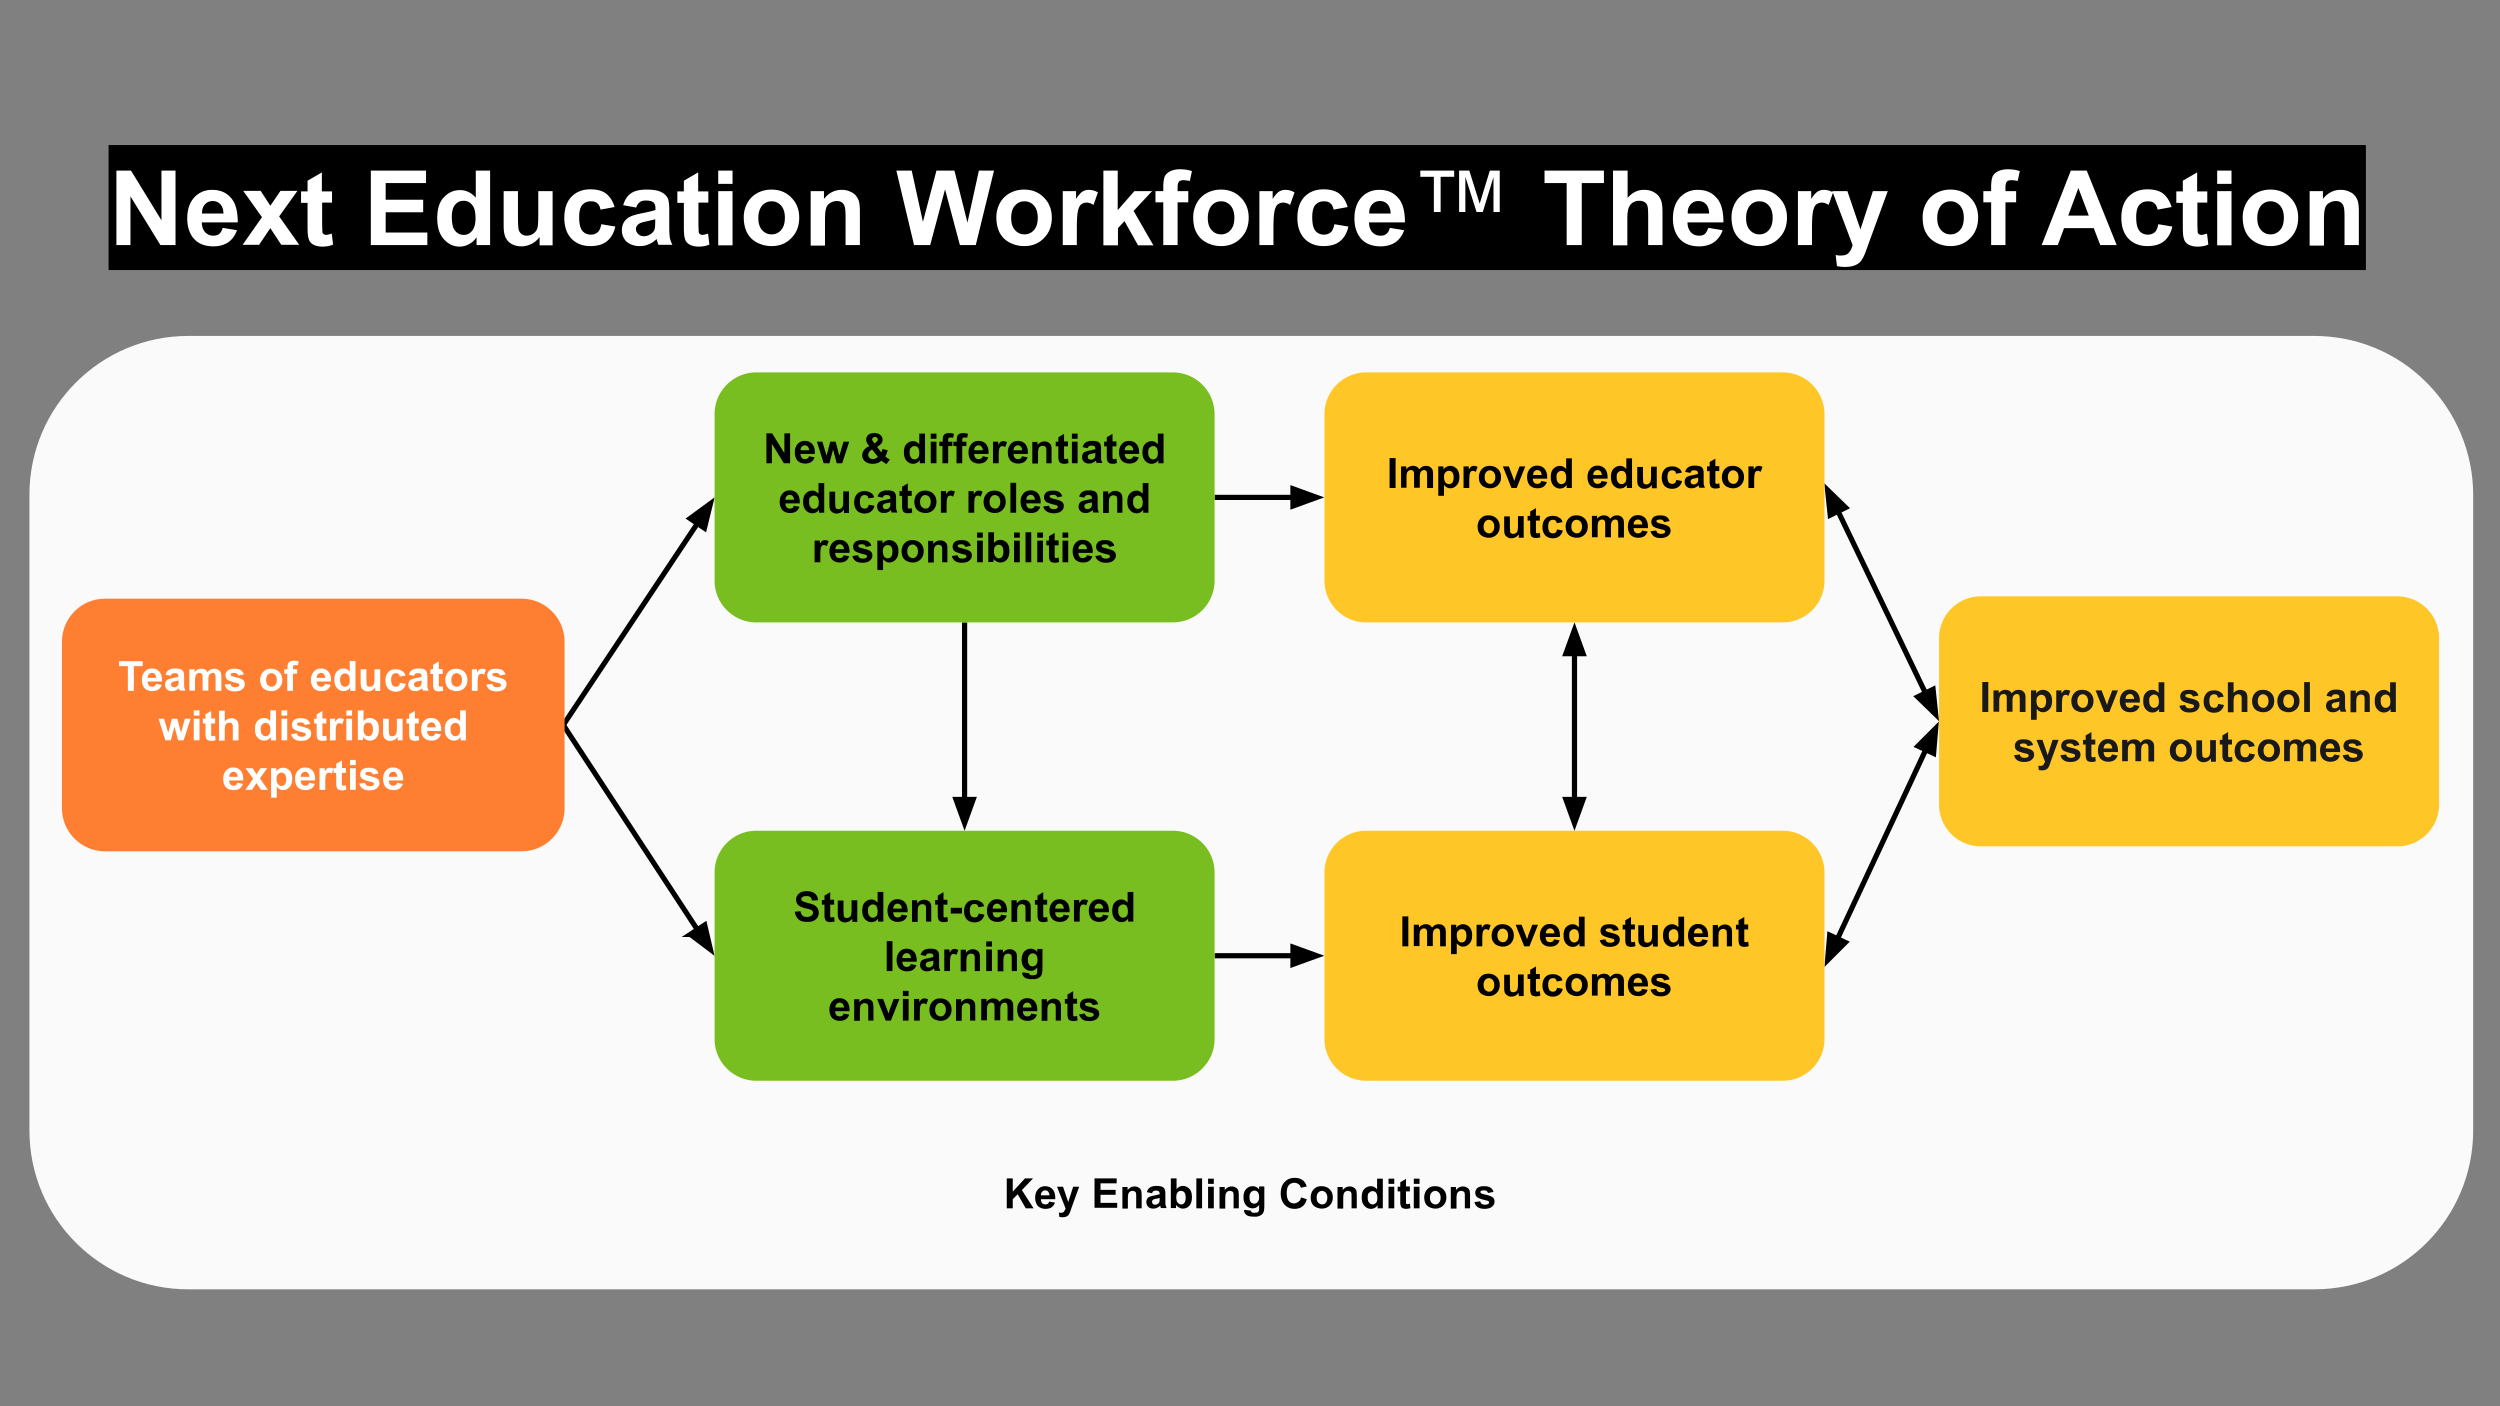 <?xml version="1.0" encoding="UTF-8"?> <svg xmlns="http://www.w3.org/2000/svg" xmlns:xlink="http://www.w3.org/1999/xlink" xmlns:v="https://vecta.io/nano" viewBox="0 0 960 540"><rect x="0" y="0" width="960" height="540" fill="#808080" stroke="none"/><style>.M{fill-rule:evenodd}.N{fill-opacity:0}.O{stroke-miterlimit:10}.P{fill:none}.Q{stroke-linejoin:round}.R{stroke:#000}.S{stroke-width:2}.T{fill:#ffc627}</style><g class="M"><path d="M11.3 190h0c0-33.7 27.3-61 61-61h816.4c16.2 0 31.7 6.4 43.1 17.9 11.4 11.4 17.9 27 17.9 43.1v244.1c0 33.7-27.3 61-61 61H72.3h0c-33.7 0-61-27.3-61-61V190z" fill="#fafafa"></path><path d="M216.3,278.4l58.1,88.6" class="N"></path></g><g class="O R S"><path d="M216.3,278.4l51.5,78.6" class="P Q"></path><path d="M265.1 358.8l7.7 5.8-2.2-9.4-5.5 3.6z" class="M"></path></g><path d="M216.3,278.4l58.1-87.4" class="M N"></path><g class="O R S"><path d="M216.3,278.4l51.5-77.4" class="P Q"></path><path d="M270.5 202.8l2.3-9.4-7.8 5.7 5.5 3.7z" class="M"></path></g><path d="M466.4,191h42.1" class="M N"></path><g class="O R S"><path d="M466.4,191h30.1" class="P Q"></path><path d="M496.5 194.3l9.1-3.3-9.1-3.3v6.6z" class="M"></path></g><path d="M466.4,367h42.1" class="M N"></path><g class="O R S"><path d="M466.4,367h30.1" class="P Q"></path><path d="M496.5 370.3l9.1-3.3-9.1-3.3v6.6z" class="M"></path></g><path d="M604.6,239v80" class="M N"></path><g class="O R S"><path d="M604.6,251v56" class="P Q"></path><path d="M607.9 251l-3.3-9.1-3.3 9.1h6.6zm-6.6 56l3.3 9.1 3.3-9.1h-6.6z" class="M"></path></g><path d="M700.6,185.5l44,91.5" class="M N"></path><g class="O R S"><path d="M705.8,196.3l33.6,69.9" class="P Q"></path><path d="M708.7 194.9l-6.9-6.7 1 9.6 5.9-2.9zm27.7 72.7l6.9 6.7-1-9.6-5.9 2.9z" class="M"></path></g><path d="M700.6,371.3l44-94.3" class="M N"></path><g class="O R S"><path d="M705.6,360.5l33.9-72.6" class="P Q"></path><path d="M702.6 359.1l-.8 9.6 6.8-6.8-6-2.8zm39.9-69.8l.8-9.6-6.8 6.8 6 2.8z" class="M"></path></g><path d="M370.4,239v80" class="M N"></path><g class="O R S"><path d="M370.4,239v68" class="P Q"></path><path d="M367.1 307l3.3 9.1 3.3-9.1h-6.6z" class="M"></path></g><path d="M0 439.6h960v38.6H0v-38.6z" class="M N"></path><path d="M386.6 464v-11.5h2.3v5.1l4.7-5.1h3.1l-4.3 4.5 4.5 7h-3l-3.1-5.4-1.9 1.9v3.5h-2.3zm16.3-2.6l2.2.4c-.3.8-.7 1.4-1.3 1.8s-1.4.6-2.3.6c-1.4 0-2.5-.5-3.2-1.4-.5-.8-.8-1.7-.8-2.9 0-1.4.4-2.4 1.1-3.2s1.6-1.2 2.7-1.2c1.2 0 2.2.4 2.9 1.2s1.1 2.1 1 3.8h-5.5c0 .6.2 1.2.5 1.5.3.4.8.5 1.3.5.3 0 .6-.1.9-.3.2-.1.3-.4.5-.8zm.1-2.3c0-.6-.2-1.1-.5-1.5s-.7-.5-1.1-.5c-.5 0-.9.2-1.2.5s-.5.8-.5 1.4h3.3zm2.9-3.4h2.3l2 5.9 1.9-5.9h2.3l-2.9 8-.5 1.5-.5 1.1c-.2.3-.4.5-.6.6-.2.2-.5.3-.8.4s-.7.1-1.1.1-.8 0-1.2-.1l-.2-1.7c.3.1.7.1.9.1.5 0 .9-.2 1.1-.5s.4-.7.6-1.1l-3.3-8.4zm14.4 8.3v-11.5h8.5v1.9h-6.2v2.5h5.8v1.9h-5.8v3.1h6.4v1.9h-8.7zm18.2 0h-2.2v-4.2c0-.9 0-1.5-.1-1.7-.1-.3-.2-.5-.5-.6s-.5-.2-.8-.2a1.69 1.69 0 0 0-1 .3c-.3.2-.5.5-.6.8s-.2 1-.2 1.9v3.8H431v-8.3h2v1.2c.7-.9 1.6-1.4 2.7-1.4.5 0 .9.1 1.3.3s.7.4.9.7.4.6.4.9.1.8.1 1.5v5zm3.9-5.8l-2-.4c.2-.8.6-1.4 1.2-1.8s1.4-.6 2.4-.6 1.7.1 2.2.3.8.5 1 .9.3 1 .3 2v2.6c0 .7 0 1.3.1 1.6s.2.7.4 1.1h-2.2c-.1-.1-.1-.4-.2-.7 0-.1-.1-.2-.1-.2-.4.4-.8.6-1.2.8s-.9.3-1.4.3c-.9 0-1.5-.2-2-.7s-.7-1.1-.7-1.8c0-.5.1-.9.3-1.2.2-.4.5-.7.9-.8.4-.2 1-.4 1.8-.5l2.1-.5v-.2c0-.4-.1-.7-.3-.9s-.6-.3-1.2-.3c-.4 0-.7.1-.9.2s-.4.5-.5.8zm2.9 1.8c-.3.1-.7.2-1.3.3s-1 .2-1.2.4c-.3.2-.4.5-.4.8s.1.6.3.8.5.3.9.3.8-.1 1.1-.4c.3-.2.4-.4.5-.7.1-.2.1-.5.1-1.1v-.4zm4.3 4v-11.5h2.2v4.1c.7-.8 1.5-1.2 2.4-1.2 1 0 1.8.4 2.5 1.1s1 1.8 1 3.2-.3 2.5-1 3.3-1.5 1.1-2.5 1.1c-.5 0-.9-.1-1.4-.4-.5-.2-.9-.6-1.2-1v1.2h-2zm2.1-4.3c0 .9.1 1.5.4 1.9.4.6.9.9 1.5.9.5 0 .9-.2 1.2-.6s.5-1.1.5-2-.2-1.6-.5-2-.8-.6-1.3-.6-1 .2-1.3.6c-.3.3-.5.9-.5 1.8zm7.7 4.3v-11.5h2.2V464h-2.2zm4.5-9.4v-2h2.2v2h-2.2zm0 9.4v-8.3h2.2v8.3h-2.2zm12 0h-2.2v-4.2c0-.9 0-1.5-.1-1.7-.1-.3-.2-.5-.5-.6s-.5-.2-.8-.2a1.69 1.69 0 0 0-1 .3c-.3.2-.5.5-.6.8s-.2 1-.2 1.9v3.8h-2.2v-8.3h2v1.2c.7-.9 1.6-1.4 2.7-1.4.5 0 .9.1 1.3.3s.7.4.9.7.4.6.4.9.1.8.1 1.5v5zm2 .6l2.5.3c0 .3.1.5.3.6.2.2.5.2 1 .2.6 0 1-.1 1.3-.2.2-.1.3-.3.4-.6.1-.2.1-.5.1-1v-1.2c-.7.9-1.5 1.3-2.5 1.3-1.1 0-2-.5-2.7-1.4-.5-.7-.8-1.7-.8-2.8 0-1.4.3-2.4 1-3.2.7-.7 1.5-1.1 2.5-1.1s1.9.4 2.5 1.3v-1.2h2v7.4c0 1-.1 1.7-.2 2.2-.2.5-.4.9-.7 1.1-.3.3-.7.5-1.2.7s-1.1.2-1.8.2c-1.4 0-2.4-.2-3-.7s-.9-1.1-.9-1.8c.2 0 .2 0 .2-.1zm1.9-4.9c0 .9.2 1.5.5 1.9s.8.6 1.3.6 1-.2 1.3-.6c.4-.4.6-1 .6-1.9s-.2-1.5-.5-1.9-.8-.6-1.3-.6-1 .2-1.3.6c-.4.4-.6 1-.6 1.9zm19.8.1l2.2.7c-.3 1.2-.9 2.2-1.7 2.8s-1.8.9-3 .9c-1.5 0-2.8-.5-3.8-1.6s-1.5-2.5-1.5-4.3c0-1.9.5-3.4 1.5-4.4 1-1.1 2.3-1.6 3.9-1.6 1.4 0 2.5.4 3.4 1.2.5.5.9 1.2 1.2 2.1l-2.3.5c-.1-.6-.4-1.1-.9-1.4-.4-.3-.9-.5-1.6-.5-.8 0-1.5.3-2.1.9-.5.6-.8 1.6-.8 3s.3 2.5.8 3.1 1.2.9 2 .9c.6 0 1.1-.2 1.6-.6.6-.2.9-.9 1.1-1.7zm3.7-.1c0-.7.2-1.4.5-2.1a4.63 4.63 0 0 1 1.5-1.6c.7-.4 1.4-.5 2.2-.5 1.2 0 2.3.4 3.1 1.2s1.2 1.8 1.2 3.1-.4 2.3-1.2 3.1-1.8 1.2-3 1.2c-.8 0-1.5-.2-2.2-.5s-1.2-.8-1.6-1.5c-.3-.6-.5-1.4-.5-2.4zm2.3.2c0 .8.2 1.5.6 1.9s.9.7 1.5.7 1.1-.2 1.4-.7c.4-.4.6-1.1.6-1.9s-.2-1.4-.6-1.9c-.4-.4-.9-.7-1.4-.7s-1.1.2-1.5.7c-.4.4-.6 1-.6 1.9zm15.6 4.1H519v-4.2c0-.9 0-1.5-.1-1.7-.1-.3-.2-.5-.5-.6s-.5-.2-.8-.2a1.69 1.69 0 0 0-1 .3c-.3.2-.5.5-.6.8s-.2 1-.2 1.9v3.8h-2.2v-8.3h2v1.2c.7-.9 1.6-1.4 2.7-1.4.5 0 .9.1 1.3.3s.7.4.9.7.4.6.4.9.1.8.1 1.5v5zm9.8 0h-2v-1.2c-.3.5-.7.8-1.2 1.1-.5.2-.9.3-1.4.3-.9 0-1.8-.4-2.5-1.2s-1-1.8-1-3.2.3-2.5 1-3.2 1.5-1.1 2.5-1.1c.9 0 1.7.4 2.4 1.2v-4.1h2.2V464zm-5.8-4.3c0 .9.1 1.5.4 1.9.4.6.8.9 1.5.9.5 0 .9-.2 1.3-.6s.5-1.1.5-1.9c0-.9-.2-1.6-.5-2s-.8-.6-1.3-.6-1 .2-1.3.6c-.5.2-.6.9-.6 1.7zm8-5.1v-2h2.2v2h-2.2zm0 9.4v-8.3h2.2v8.3h-2.2zm8.2-8.3v1.8h-1.5v3.3 1.2c0 .1.1.2.2.3s.2.1.4.1.5-.1.9-.2l.2 1.7c-.5.2-1.1.3-1.7.3-.4 0-.8-.1-1.1-.2s-.5-.3-.7-.5c-.1-.2-.2-.5-.3-.9-.1-.2-.1-.8-.1-1.5v-3.6h-1v-1.8h1V454l2.2-1.3v2.9h1.5zm1.5-1.1v-2h2.2v2h-2.2zm0 9.4v-8.3h2.2v8.3h-2.2zm4-4.3c0-.7.2-1.4.5-2.1a4.63 4.63 0 0 1 1.5-1.6c.7-.4 1.4-.5 2.2-.5 1.2 0 2.3.4 3.1 1.2s1.2 1.8 1.2 3.1-.4 2.3-1.2 3.1-1.8 1.2-3 1.2c-.8 0-1.5-.2-2.2-.5s-1.2-.8-1.6-1.5c-.3-.6-.5-1.4-.5-2.4zm2.2.2c0 .8.2 1.5.6 1.9s.9.7 1.5.7 1.1-.2 1.4-.7c.4-.4.6-1.1.6-1.9s-.2-1.4-.6-1.9c-.4-.4-.9-.7-1.4-.7s-1.1.2-1.5.7c-.4.4-.6 1-.6 1.9zm15.6 4.1h-2.2v-4.2c0-.9 0-1.5-.1-1.7-.1-.3-.2-.5-.5-.6s-.5-.2-.8-.2a1.69 1.69 0 0 0-1 .3c-.3.2-.5.5-.6.8s-.2 1-.2 1.9v3.8h-2.2v-8.3h2v1.2c.7-.9 1.6-1.4 2.7-1.4.5 0 .9.1 1.3.3s.7.4.9.7.4.6.4.9.1.8.1 1.5v5zm1.5-2.4l2.2-.3c.1.4.3.8.6 1s.7.3 1.2.3c.6 0 1-.1 1.3-.3.2-.1.3-.3.3-.6 0-.2-.1-.3-.2-.4s-.3-.2-.7-.3c-1.8-.4-2.9-.8-3.4-1.1-.7-.4-1-1.1-1-1.9 0-.7.3-1.3.8-1.8.6-.5 1.5-.7 2.6-.7s2 .2 2.5.6c.6.4.9.9 1.1 1.6l-2.1.4c-.1-.3-.3-.6-.5-.7-.2-.2-.6-.3-1-.3-.6 0-1 .1-1.2.2s-.2.3-.2.5.1.3.2.4c.2.1.9.4 2 .6 1.2.3 2 .6 2.5 1s.7.9.7 1.6c0 .8-.3 1.4-1 2-.6.5-1.6.8-2.8.8-1.1 0-2-.2-2.7-.7s-1-1.1-1.2-1.9z"></path><path d="M32.7 46.7H960v60.1H32.7V46.7z" class="M N"></path><path d="M41.7 55.7h866.8v48H41.7v-48h0z"></path><path d="M41.7 57.9h499.4v46H41.7v-46h0z" class="N"></path><path d="M44.7 94.1V65.5h5.6L62 84.6V65.5h5.4v28.6h-5.8L50.1 75.4v18.7h-5.4zm40.8-6.6l5.5.9c-.7 2-1.8 3.5-3.3 4.6-1.5 1-3.4 1.6-5.7 1.6-3.6 0-6.3-1.2-8-3.5-1.4-1.9-2.1-4.3-2.1-7.2 0-3.4.9-6.1 2.7-8.1 1.8-1.9 4.1-2.9 6.8-2.9 3.1 0 5.5 1 7.3 3.1 1.8 2 2.6 5.2 2.6 9.4H77.5c0 1.6.5 2.9 1.3 3.8.9.9 1.9 1.3 3.2 1.3.9 0 1.6-.2 2.2-.7s1-1.2 1.3-2.3zm.3-5.5c0-1.6-.5-2.8-1.2-3.6-.8-.8-1.7-1.2-2.9-1.2s-2.2.4-3 1.3-1.2 2.1-1.1 3.5h8.2zm7.3 12.1l7.5-10.7-7.2-10.1h6.7l3.7 5.7 3.9-5.7h6.5l-7 9.8 7.7 10.9H108l-4.2-6.4-4.3 6.4h-6.4zm34.4-20.7v4.4h-3.8v8.4l.1 3c.1.3.2.5.5.7s.6.3.9.3c.5 0 1.2-.2 2.2-.5l.5 4.2c-1.3.6-2.7.8-4.3.8-1 0-1.9-.2-2.7-.5a4.2 4.2 0 0 1-1.8-1.3c-.4-.5-.6-1.2-.8-2.1-.1-.6-.2-1.9-.2-3.9v-9h-2.5v-4.4h2.5v-4.1l5.5-3.2v7.3h3.9zm14.9 20.7V65.5h21.2v4.8h-15.5v6.4h14.4v4.8h-14.4v7.8h16v4.8h-21.7zm45.7 0H183v-3c-.8 1.2-1.8 2.1-3 2.7-1.1.6-2.3.9-3.5.9-2.4 0-4.4-1-6.1-2.9s-2.5-4.6-2.5-8c0-3.5.8-6.2 2.5-8s3.7-2.8 6.3-2.8c2.3 0 4.3 1 6 2.9V65.5h5.5v28.6zm-14.6-10.8c0 2.2.3 3.8.9 4.8.9 1.4 2.1 2.1 3.7 2.1 1.3 0 2.3-.5 3.2-1.6s1.3-2.7 1.3-4.8c0-2.4-.4-4.1-1.3-5.1-.9-1.1-1.9-1.6-3.3-1.6-1.3 0-2.4.5-3.3 1.6-.8 1-1.2 2.5-1.2 4.6zm33.7 10.8V91c-.8 1.1-1.8 2-3 2.6s-2.5 1-3.9 1-2.7-.3-3.8-.9-1.9-1.5-2.4-2.6-.7-2.6-.7-4.6V73.4h5.5v9.5c0 2.9.1 4.7.3 5.4s.6 1.2 1.1 1.6 1.2.6 2 .6c.9 0 1.8-.3 2.5-.8s1.2-1.1 1.5-1.9.4-2.6.4-5.6v-8.8h5.5v20.8h-5zM236 79.5l-5.4 1c-.2-1.1-.6-1.9-1.2-2.4-.6-.6-1.5-.8-2.5-.8-1.4 0-2.5.5-3.3 1.4s-1.2 2.5-1.2 4.7c0 2.5.4 4.2 1.2 5.2s1.9 1.5 3.3 1.5c1 0 1.9-.3 2.6-.9s1.1-1.6 1.4-3.1l5.4.9c-.6 2.5-1.6 4.3-3.2 5.6s-3.7 1.9-6.4 1.9c-3 0-5.5-1-7.3-2.9s-2.7-4.6-2.7-8 .9-6.1 2.7-8 4.3-2.9 7.3-2.9c2.5 0 4.5.5 6 1.6 1.6 1.3 2.7 3 3.3 5.2zm8.3.2l-5-.9c.6-2 1.5-3.5 2.9-4.5s3.4-1.5 6.1-1.5c2.4 0 4.3.3 5.5.9s2 1.3 2.5 2.2.7 2.5.7 4.9v6.4c0 1.8.1 3.2.2 4 .2.9.5 1.8 1 2.8h-5.4c-.1-.4-.3-.9-.5-1.6-.1-.3-.1-.5-.2-.6-.9.9-1.9 1.6-3 2-1.1.5-2.2.7-3.4.7-2.1 0-3.8-.6-5.1-1.7-1.2-1.2-1.8-2.6-1.8-4.4 0-1.2.3-2.2.8-3.1.6-.9 1.3-1.6 2.4-2.1 1-.5 2.5-.9 4.4-1.3 2.6-.5 4.3-.9 5.3-1.3V80c0-1.1-.3-1.8-.8-2.3-.5-.4-1.5-.7-2.9-.7-1 0-1.7.2-2.3.6-.6.5-1.1 1.1-1.4 2.1zm7.3 4.5l-3.3.8c-1.5.3-2.5.6-3 1-.7.5-1.1 1.2-1.1 1.9 0 .8.3 1.4.9 2s1.3.8 2.2.8c1 0 1.9-.3 2.8-1 .7-.5 1.1-1.1 1.3-1.8.1-.5.2-1.4.2-2.7v-1zM272 73.4v4.4h-3.8v8.4l.1 3c.1.3.2.5.5.7s.6.3.9.3c.5 0 1.2-.2 2.2-.5l.5 4.2c-1.3.6-2.7.8-4.3.8-1 0-1.9-.2-2.7-.5a4.2 4.2 0 0 1-1.8-1.3c-.4-.5-.6-1.2-.8-2.1-.1-.6-.2-1.9-.2-3.9v-9h-2.5v-4.4h2.5v-4.1l5.5-3.2v7.3h3.9zm3.8-2.8v-5.1h5.5v5.1h-5.5zm0 23.5V73.4h5.5v20.8h-5.5zm9.8-10.7a11.22 11.22 0 0 1 1.3-5.3c.9-1.7 2.2-3 3.8-3.9s3.5-1.4 5.5-1.4c3.1 0 5.7 1 7.7 3.1 2 2 3 4.6 3 7.7s-1 5.8-3 7.8c-2 2.1-4.6 3.1-7.6 3.1a12.01 12.01 0 0 1-5.5-1.3c-1.7-.9-3-2.1-3.9-3.8-.8-1.5-1.3-3.6-1.3-6zm5.6.3c0 2.1.5 3.6 1.5 4.7s2.2 1.6 3.6 1.6 2.6-.5 3.6-1.6 1.5-2.7 1.5-4.8c0-2-.5-3.6-1.5-4.7s-2.2-1.6-3.6-1.6-2.6.5-3.6 1.6c-1 1.2-1.5 2.8-1.5 4.8zm39 10.4h-5.5V83.5c0-2.2-.1-3.7-.4-4.3-.2-.7-.6-1.2-1.1-1.5-.5-.4-1.2-.5-1.9-.5-1 0-1.8.3-2.6.8s-1.3 1.2-1.5 2.1c-.3.9-.4 2.4-.4 4.8v9.4h-5.5V73.4h5.1v3c1.8-2.3 4.1-3.5 6.8-3.5 1.2 0 2.3.2 3.3.7 1 .4 1.8 1 2.3 1.7s.9 1.4 1.1 2.3.3 2.1.3 3.7v12.8zm20.8 0l-6.8-28.6h5.9l4.3 19.7 5.2-19.7h6.9l5 20 4.4-20h5.8l-7 28.6h-6.1l-5.7-21.4-5.7 21.4H351zm31.6-10.7a11.22 11.22 0 0 1 1.3-5.3c.9-1.7 2.2-3 3.8-3.9s3.5-1.4 5.5-1.4c3.1 0 5.7 1 7.7 3.1 2 2 3 4.6 3 7.7s-1 5.8-3 7.8c-2 2.1-4.6 3.1-7.6 3.1a12.01 12.01 0 0 1-5.5-1.3c-1.7-.9-3-2.1-3.9-3.8-.8-1.5-1.3-3.6-1.3-6zm5.7.3c0 2.1.5 3.6 1.5 4.7s2.2 1.6 3.6 1.6 2.6-.5 3.6-1.6 1.5-2.7 1.5-4.8c0-2-.5-3.6-1.5-4.7s-2.2-1.6-3.6-1.6-2.6.5-3.6 1.6c-1.1 1.2-1.5 2.8-1.5 4.8zm25.3 10.4h-5.5V73.4h5.1v3c.9-1.4 1.7-2.3 2.4-2.8.7-.4 1.5-.7 2.4-.7 1.2 0 2.5.3 3.6 1l-1.7 4.8c-.9-.6-1.8-.9-2.6-.9s-1.4.2-2 .6-1 1.2-1.3 2.3-.5 3.4-.5 7v6.4zm10.1 0V65.5h5.5v15.2l6.4-7.3h6.8l-7.1 7.6 7.6 13.2H437l-5.2-9.3-2.5 2.7v6.6h-5.6zm20-20.7h3v-1.6c0-1.7.2-3 .5-3.9.4-.9 1.1-1.6 2.1-2.1s2.3-.8 3.8-.8c1.6 0 3.1.2 4.6.7l-.8 3.8c-.9-.2-1.7-.3-2.5-.3s-1.4.2-1.7.6-.5 1.1-.5 2.1v1.5h4.1v4.3h-4.1v16.4h-5.5V77.7h-3v-4.3zm14.5 10a11.22 11.22 0 0 1 1.3-5.3c.9-1.7 2.2-3 3.8-3.9s3.5-1.4 5.5-1.4c3.1 0 5.7 1 7.7 3.1 2 2 3 4.6 3 7.7s-1 5.8-3 7.8c-2 2.1-4.6 3.1-7.6 3.1a12.01 12.01 0 0 1-5.5-1.3c-1.7-.9-3-2.1-3.9-3.8-.9-1.5-1.3-3.6-1.3-6zm5.6.3c0 2.1.5 3.6 1.5 4.7s2.2 1.6 3.6 1.6 2.6-.5 3.6-1.6 1.5-2.7 1.5-4.8c0-2-.5-3.6-1.5-4.7s-2.2-1.6-3.6-1.6-2.6.5-3.6 1.6c-1 1.2-1.5 2.8-1.5 4.8zm25.3 10.4h-5.5V73.4h5.1v3c.9-1.4 1.7-2.3 2.4-2.8.7-.4 1.5-.7 2.4-.7 1.2 0 2.5.3 3.6 1l-1.7 4.8c-.9-.6-1.8-.9-2.6-.9s-1.4.2-2 .6-1 1.2-1.3 2.3-.5 3.4-.5 7v6.4zm28.4-14.6l-5.4 1c-.2-1.1-.6-1.9-1.2-2.4-.6-.6-1.5-.8-2.5-.8-1.4 0-2.5.5-3.3 1.4s-1.2 2.5-1.2 4.7c0 2.5.4 4.2 1.2 5.2s1.9 1.5 3.3 1.5c1 0 1.9-.3 2.6-.9s1.1-1.6 1.4-3.1l5.4.9c-.6 2.5-1.6 4.3-3.2 5.6s-3.7 1.9-6.4 1.9c-3 0-5.5-1-7.3-2.9s-2.7-4.6-2.7-8 .9-6.1 2.7-8 4.3-2.9 7.3-2.9c2.5 0 4.5.5 6 1.6 1.6 1.3 2.7 3 3.3 5.2zm16.2 8l5.5.9c-.7 2-1.8 3.5-3.3 4.6-1.5 1-3.4 1.6-5.7 1.6-3.6 0-6.3-1.2-8-3.5-1.4-1.9-2.1-4.3-2.1-7.2 0-3.4.9-6.1 2.7-8.1 1.8-1.9 4.1-2.9 6.8-2.9 3.1 0 5.5 1 7.3 3.1 1.8 2 2.6 5.2 2.6 9.4h-13.8c0 1.6.5 2.9 1.3 3.8.9.9 1.9 1.3 3.2 1.3.9 0 1.6-.2 2.2-.7s1-1.2 1.3-2.3zm.3-5.5c0-1.6-.5-2.8-1.2-3.6-.8-.8-1.7-1.2-2.9-1.2s-2.2.4-3 1.3-1.2 2.1-1.1 3.5h8.2z" fill="#fff"></path><path d="M541.1 57.9h40v46h-40v-46z" fill="#010000" class="N"></path><path d="M550.6 81.4V67.9h-5.2v-2.4h13v2.4h-5.2v13.5h-2.6zm9.7 0V65.5h3.9l4 12.7 3.9-12.7h3.8v15.9h-2.4V68l-4.1 13.4H567l-4.3-13.5v13.5h-2.4z" fill="#fff"></path><path d="M581.1 57.9h327.4v46H581.1v-46z" class="N"></path><path d="M601.6 94.1V70.3h-8.5v-4.8h22.8v4.8h-8.5v23.8h-5.8zM625 65.5V76c1.8-2.1 3.9-3.1 6.3-3.1 1.3 0 2.4.2 3.4.7s1.8 1.1 2.3 1.8.9 1.5 1.1 2.4.3 2.3.3 4.1v12.2h-5.5v-11c0-2.2-.1-3.6-.3-4.1-.2-.6-.6-1.1-1.1-1.4s-1.2-.5-2-.5c-.9 0-1.7.2-2.5.7-.7.4-1.2 1.1-1.6 2-.3.9-.5 2.2-.5 4v10.4h-5.5V65.5h5.6zm31 22l5.5.9c-.7 2-1.8 3.5-3.3 4.6-1.5 1-3.4 1.6-5.7 1.6-3.6 0-6.3-1.2-8-3.5-1.4-1.9-2.1-4.3-2.1-7.2 0-3.4.9-6.1 2.7-8.1 1.8-1.9 4.1-2.9 6.8-2.9 3.1 0 5.5 1 7.3 3.1 1.8 2 2.6 5.2 2.6 9.4H648c0 1.6.5 2.9 1.3 3.8.9.9 1.9 1.3 3.2 1.3.9 0 1.6-.2 2.2-.7.5-.5.9-1.2 1.3-2.3zm.3-5.5c0-1.6-.5-2.8-1.2-3.6-.8-.8-1.7-1.2-2.9-1.2s-2.2.4-3 1.3-1.2 2.1-1.1 3.5h8.2zm8.6 1.4a11.22 11.22 0 0 1 1.3-5.3c.9-1.7 2.2-3 3.8-3.9s3.5-1.4 5.5-1.4c3.1 0 5.7 1 7.7 3.1 2 2 3 4.6 3 7.7s-1 5.8-3 7.8c-2 2.1-4.6 3.1-7.6 3.1a12.01 12.01 0 0 1-5.5-1.3c-1.7-.9-3-2.1-3.9-3.8-.8-1.5-1.3-3.6-1.3-6zm5.6.3c0 2.1.5 3.6 1.5 4.7s2.2 1.6 3.6 1.6 2.6-.5 3.6-1.6 1.5-2.7 1.5-4.8c0-2-.5-3.6-1.5-4.7s-2.2-1.6-3.6-1.6-2.6.5-3.6 1.6c-1 1.2-1.5 2.8-1.5 4.8zm25.4 10.4h-5.5V73.4h5.1v3c.9-1.4 1.7-2.3 2.4-2.8.7-.4 1.5-.7 2.4-.7 1.2 0 2.5.3 3.6 1l-1.7 4.8c-.9-.6-1.8-.9-2.6-.9s-1.4.2-2 .6-1 1.2-1.3 2.3-.5 3.4-.5 7v6.4zm7.7-20.7h5.8l5 14.7 4.8-14.7h5.7l-7.3 20-1.3 3.6c-.5 1.2-.9 2.1-1.4 2.8-.4.6-.9 1.2-1.5 1.5-.6.4-1.3.7-2.1.9s-1.8.3-2.8.3c-1.1 0-2.1-.1-3.1-.3l-.5-4.3c.9.2 1.6.3 2.3.2 1.3 0 2.2-.4 2.8-1.1s1.1-1.7 1.4-2.9l-7.8-20.7zm34.7 10a11.22 11.22 0 0 1 1.3-5.3c.9-1.7 2.2-3 3.8-3.9s3.5-1.4 5.5-1.4c3.1 0 5.7 1 7.7 3.1 2 2 3 4.6 3 7.7s-1 5.8-3 7.8c-2 2.1-4.6 3.1-7.6 3.1a12.01 12.01 0 0 1-5.5-1.3c-1.7-.9-3-2.1-3.9-3.8-.9-1.5-1.3-3.6-1.3-6zm5.6.3c0 2.1.5 3.6 1.5 4.7s2.2 1.6 3.6 1.6 2.6-.5 3.6-1.6 1.5-2.7 1.5-4.8c0-2-.5-3.6-1.5-4.7s-2.2-1.6-3.6-1.6-2.6.5-3.6 1.6c-1 1.2-1.5 2.8-1.5 4.8zm17.7-10.3h3v-1.6c0-1.7.2-3 .5-3.9.4-.9 1.1-1.6 2.1-2.1s2.3-.8 3.8-.8c1.6 0 3.1.2 4.6.7l-.8 3.8c-.9-.2-1.7-.3-2.5-.3s-1.4.2-1.7.6-.5 1.1-.5 2.1v1.5h4.1v4.3h-4.1v16.4h-5.5V77.7h-3v-4.3zm51.2 20.7h-6.3l-2.5-6.5h-11.4l-2.4 6.5H784l11.2-28.6h6.1l11.5 28.6zm-10.7-11.3l-4-10.6-3.9 10.6h7.9zm31.8-3.3l-5.4 1c-.2-1.1-.6-1.9-1.2-2.4-.6-.6-1.5-.8-2.5-.8-1.4 0-2.5.5-3.3 1.4s-1.2 2.5-1.2 4.7c0 2.5.4 4.2 1.2 5.2s1.9 1.5 3.3 1.5c1 0 1.9-.3 2.6-.9s1.1-1.6 1.4-3.1l5.4.9c-.6 2.5-1.6 4.3-3.2 5.6s-3.7 1.9-6.4 1.9c-3 0-5.5-1-7.3-2.9s-2.7-4.6-2.7-8 .9-6.1 2.7-8 4.3-2.9 7.3-2.9c2.5 0 4.5.5 6 1.6 1.6 1.3 2.6 3 3.3 5.2zm13.7-6.1v4.4h-3.8v8.4l.1 3c.1.3.2.5.5.7s.6.3.9.3c.5 0 1.2-.2 2.2-.5l.5 4.2c-1.3.6-2.7.8-4.3.8-1 0-1.9-.2-2.7-.5a4.2 4.2 0 0 1-1.8-1.3c-.4-.5-.6-1.2-.8-2.1-.1-.6-.2-1.9-.2-3.9v-9h-2.5v-4.4h2.5v-4.1l5.5-3.2v7.3h3.9zm3.8-2.8v-5.1h5.5v5.1h-5.5zm0 23.5V73.4h5.5v20.8h-5.5zm9.8-10.7a11.22 11.22 0 0 1 1.3-5.3c.9-1.7 2.2-3 3.8-3.9s3.5-1.4 5.5-1.4c3.1 0 5.7 1 7.7 3.1 2 2 3 4.6 3 7.7s-1 5.8-3 7.8c-2 2.1-4.6 3.1-7.6 3.1a12.01 12.01 0 0 1-5.5-1.3c-1.7-.9-3-2.1-3.9-3.8-.8-1.5-1.3-3.6-1.3-6zm5.6.3c0 2.1.5 3.6 1.5 4.7s2.2 1.6 3.6 1.6 2.6-.5 3.6-1.6 1.5-2.7 1.5-4.8c0-2-.5-3.6-1.5-4.7s-2.2-1.6-3.6-1.6-2.6.5-3.6 1.6c-1 1.2-1.5 2.8-1.5 4.8zm39 10.4h-5.5V83.5c0-2.2-.1-3.7-.4-4.3-.2-.7-.6-1.2-1.1-1.5-.5-.4-1.2-.5-1.9-.5-1 0-1.8.3-2.6.8s-1.3 1.2-1.5 2.1c-.3.9-.4 2.4-.4 4.8v9.4h-5.5V73.4h5.1v3c1.8-2.3 4.1-3.5 6.8-3.5 1.2 0 2.3.2 3.3.7 1 .4 1.8 1 2.3 1.7s.9 1.4 1.1 2.3.3 2.1.3 3.7v12.8z" fill="#fff"></path><path d="M908.5 57.9h0v46h0v-46z" class="N"></path><use xlink:href="#B" fill="#ff7f32" class="M"></use><use xlink:href="#B" stroke="#ff7f32" class="O P Q"></use><g fill="#fff"><path d="M49.1 265.3v-9.5h-3.4v-1.9h9.1v1.9h-3.4v9.5h-2.3zm10.8-2.7l2.2.4c-.3.8-.7 1.4-1.3 1.8s-1.4.6-2.3.6c-1.4 0-2.5-.5-3.2-1.4-.5-.8-.8-1.7-.8-2.9 0-1.4.4-2.4 1.1-3.2s1.6-1.2 2.7-1.2c1.2 0 2.2.4 2.9 1.2s1.1 2.1 1 3.8h-5.5c0 .6.2 1.2.5 1.5.3.4.8.5 1.3.5.3 0 .6-.1.9-.3.2-.1.4-.4.5-.8zm.1-2.2c0-.6-.2-1.1-.5-1.5s-.7-.5-1.1-.5c-.5 0-.9.2-1.2.5s-.5.8-.5 1.4H60zm5.6-.9l-2-.4c.2-.8.6-1.4 1.2-1.8s1.4-.6 2.4-.6 1.7.1 2.2.3.8.5 1 .9.3 1 .3 2v2.6c0 .7 0 1.3.1 1.6s.2.7.4 1.1H69c-.1-.1-.1-.4-.2-.7 0-.1-.1-.2-.1-.2-.4.4-.8.6-1.2.8s-.9.3-1.4.3c-.9 0-1.5-.2-2-.7s-.7-1.1-.7-1.8c0-.5.1-.9.3-1.2.2-.4.5-.7.9-.8.4-.2 1-.4 1.8-.5l2.1-.5v-.2c0-.4-.1-.7-.3-.9s-.6-.3-1.2-.3c-.4 0-.7.1-.9.2s-.4.4-.5.8zm3 1.8c-.3.1-.7.2-1.3.3s-1 .2-1.2.4c-.3.2-.4.5-.4.8s.1.6.3.8.5.3.9.3.8-.1 1.1-.4c.3-.2.4-.4.5-.7.1-.2.1-.5.1-1.1v-.4zm4.1-4.3h2v1.1c.7-.9 1.6-1.3 2.6-1.3.5 0 1 .1 1.4.3s.7.5 1 1c.4-.4.8-.8 1.2-1s.9-.3 1.4-.3c.6 0 1.1.1 1.5.4.4.2.7.6 1 1.1.1.4.2.9.2 1.7v5.3h-2.2v-4.8c0-.8-.1-1.4-.2-1.6-.2-.3-.5-.5-.9-.5-.3 0-.6.1-.9.3s-.5.5-.6.8c-.1.4-.2.9-.2 1.7v4h-2.2v-4.5c0-.8 0-1.3-.1-1.6-.1-.2-.2-.4-.4-.5s-.4-.2-.7-.2-.7.1-.9.3c-.3.2-.5.4-.6.8-.1.3-.2.9-.2 1.7v4h-2.2V257zm13.6 5.9l2.2-.3c.1.4.3.8.6 1s.7.3 1.2.3c.6 0 1-.1 1.3-.3.2-.1.3-.3.3-.6 0-.2-.1-.3-.2-.4s-.3-.2-.7-.3c-1.8-.4-2.9-.8-3.4-1.1-.7-.4-1-1.1-1-1.9 0-.7.3-1.3.8-1.8.6-.5 1.5-.7 2.6-.7s2 .2 2.5.6c.6.4.9.9 1.1 1.6l-2.1.4c-.1-.3-.3-.6-.5-.7-.2-.2-.6-.3-1-.3-.6 0-1 .1-1.2.2s-.2.3-.2.5.1.3.2.4c.2.1.9.4 2 .6 1.2.3 2 .6 2.5 1s.7.9.7 1.6c0 .8-.3 1.4-1 2-.6.5-1.6.8-2.8.8-1.1 0-2-.2-2.7-.7s-1-1.1-1.2-1.9zm13.6-1.9c0-.7.2-1.4.5-2.1a4.63 4.63 0 0 1 1.5-1.6c.7-.4 1.4-.5 2.2-.5 1.2 0 2.3.4 3.1 1.2s1.2 1.8 1.2 3.1-.4 2.3-1.2 3.1-1.8 1.2-3 1.2c-.8 0-1.5-.2-2.2-.5s-1.2-.8-1.6-1.5c-.3-.7-.5-1.5-.5-2.4zm2.3.1c0 .8.2 1.5.6 1.9s.9.7 1.5.7 1.1-.2 1.4-.7c.4-.4.6-1.1.6-1.9s-.2-1.4-.6-1.9c-.4-.4-.9-.7-1.4-.7-.6 0-1.1.2-1.5.7s-.6 1.1-.6 1.9zm7-4.1h1.2v-.6c0-.7.1-1.2.2-1.6.2-.3.4-.6.8-.8s.9-.3 1.5-.3 1.2.1 1.8.3l-.3 1.5c-.3-.1-.7-.1-1-.1s-.6.1-.7.2-.2.4-.2.8v.6h1.6v1.7h-1.6v6.6h-2.2v-6.6h-1.2V257zm15.6 5.6l2.2.4c-.3.8-.7 1.4-1.3 1.8s-1.4.6-2.3.6c-1.4 0-2.5-.5-3.2-1.4-.5-.8-.8-1.7-.8-2.9 0-1.4.4-2.4 1.1-3.2s1.6-1.2 2.7-1.2c1.2 0 2.2.4 2.9 1.2s1.1 2.1 1 3.8h-5.5c0 .6.2 1.2.5 1.5.3.4.8.5 1.3.5.3 0 .6-.1.9-.3.2-.1.4-.4.5-.8zm.1-2.2c0-.6-.2-1.1-.5-1.5s-.7-.5-1.1-.5c-.5 0-.9.2-1.2.5s-.5.8-.5 1.4h3.3zm11.6 4.9h-2V264c-.3.5-.7.8-1.2 1.1-.5.2-.9.3-1.4.3-.9 0-1.8-.4-2.5-1.2s-1-1.8-1-3.2.3-2.5 1-3.2 1.5-1.1 2.5-1.1c.9 0 1.7.4 2.4 1.2v-4.1h2.2v11.5zm-5.9-4.4c0 .9.1 1.5.4 1.9.4.6.8.9 1.5.9.5 0 .9-.2 1.3-.6s.5-1.1.5-1.9c0-.9-.2-1.6-.5-2s-.8-.6-1.3-.6-1 .2-1.3.6c-.4.3-.6.9-.6 1.7zm13.5 4.4V264c-.3.4-.7.8-1.2 1.1-.5.2-1 .4-1.6.4s-1.1-.1-1.5-.4a2.41 2.41 0 0 1-1-1c-.2-.4-.3-1.1-.3-1.8V257h2.2v3.8l.1 2.1c.1.3.2.5.4.6.2.2.5.2.8.2a1.69 1.69 0 0 0 1-.3c.3-.2.5-.5.6-.8s.2-1 .2-2.2V257h2.2v8.3h-1.9zm11.6-5.9l-2.2.4c-.1-.4-.2-.8-.5-1-.2-.2-.6-.3-1-.3-.5 0-1 .2-1.3.6s-.5 1-.5 1.9c0 1 .2 1.7.5 2.1s.8.6 1.3.6c.4 0 .8-.1 1-.3.3-.2.5-.7.6-1.2l2.2.4a3.73 3.73 0 0 1-1.3 2.2c-.6.5-1.5.8-2.5.8-1.2 0-2.2-.4-2.9-1.1-.7-.8-1.1-1.8-1.1-3.2s.4-2.4 1.1-3.2 1.7-1.1 2.9-1.1c1 0 1.8.2 2.4.7.6.2 1 .8 1.3 1.7zm3.3.1l-2-.4c.2-.8.6-1.4 1.2-1.8s1.4-.6 2.4-.6 1.7.1 2.2.3.8.5 1 .9.3 1 .3 2v2.6c0 .7 0 1.3.1 1.6s.2.7.4 1.1h-2.2c-.1-.1-.1-.4-.2-.7 0-.1-.1-.2-.1-.2-.4.4-.8.6-1.2.8s-.9.3-1.4.3c-.9 0-1.5-.2-2-.7s-.7-1.1-.7-1.8c0-.5.1-.9.3-1.2.2-.4.5-.7.9-.8.4-.2 1-.4 1.8-.5l2.1-.5v-.2c0-.4-.1-.7-.3-.9s-.6-.3-1.2-.3c-.4 0-.7.1-.9.2s-.4.4-.5.8zm2.9 1.8c-.3.1-.7.2-1.3.3s-1 .2-1.2.4c-.3.2-.4.5-.4.8s.1.6.3.8.5.3.9.3.8-.1 1.1-.4c.3-.2.4-.4.5-.7.1-.2.1-.5.1-1.1v-.4zm8.1-4.3v1.8h-1.5v3.3 1.2c0 .1.1.2.2.3s.2.1.4.1.5-.1.9-.2l.2 1.7c-.5.2-1.1.3-1.7.3-.4 0-.8-.1-1.1-.2s-.5-.3-.7-.5c-.1-.2-.2-.5-.3-.9-.1-.2-.1-.8-.1-1.5v-3.6h-1V257h1v-1.7l2.2-1.3v2.9h1.5zm1 4c0-.7.2-1.4.5-2.1a4.63 4.63 0 0 1 1.5-1.6c.7-.4 1.4-.5 2.2-.5 1.2 0 2.3.4 3.1 1.2s1.2 1.8 1.2 3.1-.4 2.3-1.2 3.1-1.8 1.2-3 1.2c-.8 0-1.5-.2-2.2-.5s-1.2-.8-1.6-1.5c-.3-.7-.5-1.5-.5-2.4zm2.3.1c0 .8.2 1.5.6 1.9s.9.7 1.5.7 1.1-.2 1.4-.7c.4-.4.6-1.1.6-1.9s-.2-1.4-.6-1.9c-.4-.4-.9-.7-1.4-.7-.6 0-1.1.2-1.5.7s-.6 1.1-.6 1.9zm10.1 4.2h-2.2V257h2v1.2c.4-.6.7-.9.9-1.1a1.69 1.69 0 0 1 1-.3c.5 0 1 .1 1.5.4l-.7 1.9c-.4-.2-.7-.4-1-.4s-.6.1-.8.2c-.2.2-.4.5-.5.9s-.2 1.4-.2 2.8v2.7zm3.4-2.4l2.2-.3c.1.4.3.8.6 1s.7.3 1.2.3c.6 0 1-.1 1.3-.3.2-.1.3-.3.3-.6 0-.2-.1-.3-.2-.4s-.3-.2-.7-.3c-1.8-.4-2.9-.8-3.4-1.1-.7-.4-1-1.1-1-1.9 0-.7.3-1.3.8-1.8.6-.5 1.5-.7 2.6-.7s2 .2 2.5.6c.6.4.9.9 1.1 1.6l-2.1.4c-.1-.3-.3-.6-.5-.7-.2-.2-.6-.3-1-.3-.6 0-1 .1-1.2.2s-.2.3-.2.5.1.3.2.4c.2.1.9.4 2 .6 1.2.3 2 .6 2.5 1s.7.9.7 1.6c0 .8-.3 1.4-1 2-.6.5-1.6.8-2.8.8-1.1 0-2-.2-2.7-.7s-1-1.1-1.2-1.9zM63.5 284.3l-2.6-8.3H63l1.6 5.4L66 276h2.1l1.4 5.4L71 276h2.2l-2.7 8.3h-2.1L67 279l-1.4 5.3h-2.1zm10.9-9.5v-2h2.2v2h-2.2zm0 9.5V276h2.2v8.3h-2.2zm8.2-8.3v1.8h-1.5v3.3 1.2c0 .1.1.2.2.3s.2.1.4.1.5-.1.9-.2l.2 1.7c-.5.2-1.1.3-1.7.3-.4 0-.8-.1-1.1-.2s-.5-.3-.7-.5c-.1-.2-.2-.5-.3-.9-.1-.2-.1-.8-.1-1.5v-3.6h-1V276h1v-1.7l2.2-1.3v2.9h1.5zm3.7-3.2v4.2c.7-.8 1.6-1.2 2.5-1.2.5 0 1 .1 1.4.3s.7.4.9.7.3.6.4 1 .1.9.1 1.6v4.9h-2.2v-4.4c0-.9 0-1.4-.1-1.6s-.2-.4-.4-.6c-.2-.1-.5-.2-.8-.2a1.69 1.69 0 0 0-1 .3c-.3.2-.5.4-.6.8s-.2.9-.2 1.6v4.2h-2.2v-11.5h2.2zm19.7 11.5h-2V283c-.3.5-.7.8-1.2 1.1-.5.2-.9.3-1.4.3-.9 0-1.8-.4-2.5-1.2s-1-1.8-1-3.2.3-2.5 1-3.2 1.5-1.1 2.5-1.1c.9 0 1.7.4 2.4 1.2v-4.1h2.2v11.5zm-5.9-4.4c0 .9.1 1.5.4 1.9.4.6.8.9 1.5.9.5 0 .9-.2 1.3-.6s.5-1.1.5-1.9c0-.9-.2-1.6-.5-2s-.8-.6-1.3-.6-1 .2-1.3.6c-.4.3-.6.9-.6 1.7zm8-5.1v-2h2.2v2h-2.2zm0 9.5V276h2.2v8.3h-2.2zm3.7-2.4l2.2-.3c.1.4.3.8.6 1s.7.3 1.2.3c.6 0 1-.1 1.3-.3.2-.1.3-.3.3-.6 0-.2-.1-.3-.2-.4s-.3-.2-.7-.3c-1.8-.4-2.9-.8-3.4-1.1-.7-.4-1-1.1-1-1.9 0-.7.3-1.3.8-1.8.6-.5 1.5-.7 2.6-.7s2 .2 2.5.6c.6.4.9.9 1.1 1.6l-2.1.4c-.1-.3-.3-.6-.5-.7-.2-.2-.6-.3-1-.3-.6 0-1 .1-1.2.2s-.2.3-.2.5.1.3.2.4c.2.1.9.4 2 .6 1.2.3 2 .6 2.5 1s.7.9.7 1.6c0 .8-.3 1.4-1 2-.6.5-1.6.8-2.8.8-1.1 0-2-.2-2.7-.7s-1-1.1-1.2-1.9zm13.5-5.9v1.8h-1.5v3.3 1.2c0 .1.1.2.2.3s.2.1.4.1.5-.1.9-.2l.2 1.7c-.5.2-1.1.3-1.7.3-.4 0-.8-.1-1.1-.2s-.5-.3-.7-.5c-.1-.2-.2-.5-.3-.9-.1-.2-.1-.8-.1-1.5v-3.6h-1V276h1v-1.7l2.2-1.3v2.9h1.5zm3.6 8.3h-2.2V276h2v1.2c.4-.6.7-.9.9-1.1a1.69 1.69 0 0 1 1-.3c.5 0 1 .1 1.5.4l-.7 1.9c-.4-.2-.7-.4-1-.4s-.6.1-.8.2c-.2.2-.4.5-.5.9s-.2 1.4-.2 2.8v2.7zm4.1-9.5v-2h2.2v2H133zm0 9.5V276h2.2v8.3H133zm4.4 0v-11.5h2.2v4.1c.7-.8 1.5-1.2 2.4-1.2 1 0 1.8.4 2.5 1.1s1 1.8 1 3.2-.3 2.5-1 3.3-1.5 1.1-2.5 1.1c-.5 0-.9-.1-1.4-.4-.5-.2-.9-.6-1.2-1v1.2h-2zm2.2-4.4c0 .9.1 1.5.4 1.9.4.6.9.9 1.5.9.5 0 .9-.2 1.2-.6s.5-1.1.5-2-.2-1.6-.5-2-.8-.6-1.3-.6-1 .2-1.3.6c-.4.4-.5 1-.5 1.8zm13.1 4.4V283c-.3.4-.7.8-1.2 1.1-.5.2-1 .4-1.6.4s-1.1-.1-1.5-.4a2.41 2.41 0 0 1-1-1c-.2-.4-.3-1.1-.3-1.8V276h2.2v3.8l.1 2.1c.1.3.2.5.4.6.2.2.5.2.8.2a1.69 1.69 0 0 0 1-.3c.3-.2.5-.5.6-.8s.2-1 .2-2.2V276h2.2v8.3h-1.9zm8.1-8.3v1.8h-1.5v3.3 1.2c0 .1.1.2.2.3s.2.1.4.1.5-.1.9-.2l.2 1.7c-.5.2-1.1.3-1.7.3-.4 0-.8-.1-1.1-.2s-.5-.3-.7-.5c-.1-.2-.2-.5-.3-.9-.1-.2-.1-.8-.1-1.5v-3.6h-1V276h1v-1.7l2.2-1.3v2.9h1.5zm6.3 5.6l2.2.4c-.3.8-.7 1.4-1.3 1.8s-1.4.6-2.3.6c-1.4 0-2.5-.5-3.2-1.4-.5-.8-.8-1.7-.8-2.9 0-1.4.4-2.4 1.1-3.2s1.6-1.2 2.7-1.2c1.2 0 2.2.4 2.9 1.2s1.1 2.1 1 3.8H164c0 .6.2 1.2.5 1.5.3.4.8.5 1.3.5.3 0 .6-.1.9-.3.2-.1.3-.4.4-.8zm.2-2.2c0-.6-.2-1.1-.5-1.5s-.7-.5-1.1-.5c-.5 0-.9.2-1.2.5s-.5.8-.5 1.4h3.3zm11.6 4.9h-2V283c-.3.5-.7.8-1.2 1.1-.5.2-.9.3-1.4.3-.9 0-1.8-.4-2.5-1.2s-1-1.8-1-3.2.3-2.5 1-3.2 1.5-1.1 2.5-1.1c.9 0 1.7.4 2.4 1.2v-4.1h2.2v11.5zm-5.9-4.4c0 .9.1 1.5.4 1.9.4.6.8.9 1.5.9.5 0 .9-.2 1.3-.6s.5-1.1.5-1.9c0-.9-.2-1.6-.5-2s-.8-.6-1.3-.6-1 .2-1.3.6c-.4.3-.6.9-.6 1.7z"></path><path d="M91.1 300.6l2.2.4c-.3.8-.7 1.4-1.3 1.8s-1.4.6-2.3.6c-1.4 0-2.5-.5-3.2-1.4-.5-.8-.8-1.7-.8-2.9 0-1.4.4-2.4 1.1-3.2s1.6-1.2 2.7-1.2c1.2 0 2.2.4 2.9 1.2s1.1 2.1 1 3.8H88c0 .6.2 1.2.5 1.5.3.4.8.5 1.3.5.3 0 .6-.1.9-.3.1-.1.3-.4.4-.8zm.2-2.2c0-.6-.2-1.1-.5-1.5s-.7-.5-1.1-.5c-.5 0-.9.2-1.2.5s-.5.8-.5 1.4h3.3zm2.9 4.9l3-4.3-2.9-4H97l1.5 2.3 1.5-2.3h2.6l-2.8 3.9 3.1 4.4h-2.7l-1.7-2.6-1.7 2.6h-2.6zm9.9-8.3h2v1.2c.3-.4.6-.8 1.1-1 .5-.3 1-.4 1.5-.4 1 0 1.8.4 2.5 1.1.7.8 1 1.8 1 3.1 0 1.4-.3 2.5-1 3.2-.7.8-1.5 1.2-2.5 1.2-.5 0-.9-.1-1.2-.3-.4-.2-.8-.5-1.2-1v4.2h-2.2V295zm2.1 4c0 .9.2 1.6.5 2.1.4.4.8.7 1.4.7.5 0 .9-.2 1.3-.6.3-.4.5-1.1.5-2s-.2-1.5-.5-1.9-.8-.6-1.3-.6-1 .2-1.3.6c-.4.2-.6.9-.6 1.7zm12.5 1.6l2.2.4c-.3.8-.7 1.4-1.3 1.8s-1.4.6-2.3.6c-1.4 0-2.5-.5-3.2-1.4-.5-.8-.8-1.7-.8-2.9 0-1.4.4-2.4 1.1-3.2s1.6-1.2 2.7-1.2c1.2 0 2.2.4 2.9 1.2s1.1 2.1 1 3.8h-5.5c0 .6.2 1.2.5 1.5.3.4.8.5 1.3.5.3 0 .6-.1.9-.3.2-.1.4-.4.5-.8zm.1-2.2c0-.6-.2-1.1-.5-1.5s-.7-.5-1.1-.5c-.5 0-.9.2-1.2.5s-.5.8-.5 1.4h3.3zm6.1 4.9h-2.2V295h2v1.2c.4-.6.7-.9.9-1.1a1.69 1.69 0 0 1 1-.3c.5 0 1 .1 1.5.4l-.7 1.9c-.4-.2-.7-.4-1-.4s-.6.1-.8.2c-.2.2-.4.5-.5.9s-.2 1.4-.2 2.8v2.7zm7.9-8.3v1.8h-1.5v3.3 1.2c0 .1.1.2.2.3s.2.1.4.1.5-.1.9-.2l.2 1.7c-.5.2-1.1.3-1.7.3-.4 0-.8-.1-1.1-.2s-.5-.3-.7-.5c-.1-.2-.2-.5-.3-.9-.1-.2-.1-.8-.1-1.5v-3.6h-1V295h1v-1.7l2.2-1.3v2.9h1.5zm1.6-1.2v-2h2.2v2h-2.2zm0 9.5V295h2.2v8.3h-2.2zm3.6-2.4l2.2-.3c.1.4.3.8.6 1s.7.3 1.2.3c.6 0 1-.1 1.3-.3.2-.1.3-.3.3-.6 0-.2-.1-.3-.2-.4s-.3-.2-.7-.3c-1.8-.4-2.9-.8-3.4-1.1-.7-.4-1-1.1-1-1.9 0-.7.3-1.3.8-1.8.6-.5 1.5-.7 2.6-.7s2 .2 2.5.6c.6.4.9.9 1.1 1.6l-2.1.4c-.1-.3-.3-.6-.5-.7-.2-.2-.6-.3-1-.3-.6 0-1 .1-1.2.2s-.2.3-.2.5.1.3.2.4c.2.1.9.4 2 .6 1.2.3 2 .6 2.5 1s.7.9.7 1.6c0 .8-.3 1.4-1 2-.6.5-1.6.8-2.8.8-1.1 0-2-.2-2.7-.7s-1-1.1-1.2-1.9zm14.5-.3l2.2.4c-.3.8-.7 1.4-1.3 1.8s-1.4.6-2.3.6c-1.4 0-2.5-.5-3.2-1.4-.5-.8-.8-1.7-.8-2.9 0-1.4.4-2.4 1.1-3.2s1.6-1.2 2.7-1.2c1.2 0 2.2.4 2.9 1.2s1.1 2.1 1 3.8h-5.5c0 .6.2 1.2.5 1.5.3.4.8.5 1.3.5.3 0 .6-.1.9-.3.2-.1.4-.4.5-.8zm.1-2.2c0-.6-.2-1.1-.5-1.5s-.7-.5-1.1-.5c-.5 0-.9.2-1.2.5s-.5.8-.5 1.4h3.3z"></path></g><use xlink:href="#B" x="250.1" y="88.6" fill="#78be20" class="M"></use><path d="M305.2 350.1l2.2-.2c.1.8.4 1.3.8 1.7s1 .5 1.7.5c.8 0 1.3-.2 1.7-.5s.6-.7.6-1.1c0-.3-.1-.5-.2-.7-.2-.2-.4-.4-.8-.5-.3-.1-.9-.3-1.9-.5-1.2-.3-2.1-.7-2.6-1.1-.7-.6-1-1.4-1-2.3 0-.6.2-1.1.5-1.6s.8-.9 1.4-1.2 1.4-.4 2.2-.4c1.4 0 2.5.3 3.2 1 .7.6 1.1 1.5 1.1 2.5l-2.3.1c-.1-.6-.3-1-.6-1.3s-.8-.4-1.5-.4-1.2.1-1.6.4c-.2.2-.4.4-.4.7s.1.5.3.7c.3.2 1 .5 2.1.8s2 .5 2.5.8 1 .7 1.3 1.2.5 1.1.5 1.8-.2 1.3-.5 1.8c-.4.6-.9 1-1.5 1.3s-1.5.4-2.5.4c-1.4 0-2.6-.3-3.3-1-.7-.6-1.2-1.6-1.4-2.9zm15.1-4.5v1.8h-1.5v3.3 1.2c0 .1.1.2.2.3s.2.1.4.1.5-.1.9-.2l.2 1.7c-.5.2-1.1.3-1.7.3-.4 0-.8-.1-1.1-.2s-.5-.3-.7-.5c-.1-.2-.2-.5-.3-.9-.1-.2-.1-.8-.1-1.5v-3.6h-1v-1.8h1v-1.7l2.2-1.3v2.9h1.5zm7 8.3v-1.2c-.3.4-.7.8-1.2 1.1-.5.2-1 .4-1.6.4s-1.1-.1-1.5-.4a2.41 2.41 0 0 1-1-1c-.2-.4-.3-1.1-.3-1.8v-5.2h2.2v3.8l.1 2.1c.1.3.2.5.4.6.2.2.5.2.8.2a1.69 1.69 0 0 0 1-.3c.3-.2.5-.5.6-.8s.2-1 .2-2.2v-3.5h2.2v8.3h-1.9zm11.9 0h-2v-1.2c-.3.5-.7.8-1.2 1.1-.5.2-.9.3-1.4.3-.9 0-1.8-.4-2.5-1.2s-1-1.8-1-3.2.3-2.5 1-3.2 1.5-1.1 2.5-1.1c.9 0 1.7.4 2.4 1.2v-4.1h2.2v11.4zm-5.9-4.3c0 .9.1 1.5.4 1.9.4.6.8.9 1.5.9.5 0 .9-.2 1.3-.6s.5-1.1.5-1.9c0-.9-.2-1.6-.5-2s-.8-.6-1.3-.6-1 .2-1.3.6c-.4.2-.6.8-.6 1.7zm12.9 1.6l2.2.4c-.3.8-.7 1.4-1.3 1.8s-1.4.6-2.3.6c-1.4 0-2.5-.5-3.2-1.4-.5-.8-.8-1.7-.8-2.9 0-1.4.4-2.4 1.1-3.2s1.6-1.2 2.7-1.2c1.2 0 2.2.4 2.9 1.2s1.1 2.1 1 3.8H343c0 .6.2 1.2.5 1.5.3.4.8.5 1.3.5.3 0 .6-.1.9-.3.2 0 .3-.3.5-.8zm.1-2.2c0-.6-.2-1.1-.5-1.5-.3-.3-.7-.5-1.1-.5-.5 0-.9.2-1.2.5s-.5.8-.5 1.4h3.3zm11.5 4.9h-2.2v-4.2c0-.9 0-1.5-.1-1.7-.1-.3-.2-.5-.5-.6-.2-.1-.5-.2-.8-.2a1.69 1.69 0 0 0-1 .3c-.3.2-.5.5-.6.8s-.2 1-.2 1.9v3.8h-2.2v-8.3h2v1.2c.7-.9 1.6-1.4 2.7-1.4.5 0 .9.1 1.3.3s.7.4.9.7.4.6.4.9c.1.3.1.8.1 1.5v5zm6-8.3v1.8h-1.5v3.3 1.2c0 .1.1.2.2.3s.2.1.4.1.5-.1.9-.2l.2 1.7c-.5.2-1.1.3-1.7.3-.4 0-.8-.1-1.1-.2s-.5-.3-.7-.5c-.1-.2-.2-.5-.3-.9-.1-.2-.1-.8-.1-1.5v-3.6h-1v-1.8h1v-1.7l2.2-1.3v2.9h1.5zm1.3 5.2v-2.2h4.3v2.2h-4.3zm12.8-2.8l-2.2.4c-.1-.4-.2-.8-.5-1a1.69 1.69 0 0 0-1-.3c-.5 0-1 .2-1.3.6s-.5 1-.5 1.9c0 1 .2 1.7.5 2.1s.8.6 1.3.6c.4 0 .8-.1 1-.3.3-.2.5-.7.6-1.2l2.2.4a3.73 3.73 0 0 1-1.3 2.2c-.6.5-1.5.8-2.5.8-1.2 0-2.2-.4-2.9-1.1-.7-.8-1.1-1.8-1.1-3.2s.4-2.4 1.1-3.2 1.7-1.1 2.9-1.1c1 0 1.8.2 2.4.7.6.2 1.1.8 1.3 1.7zm6.5 3.2l2.2.4c-.3.8-.7 1.4-1.3 1.8s-1.4.6-2.3.6c-1.4 0-2.5-.5-3.2-1.4-.5-.8-.8-1.7-.8-2.9 0-1.4.4-2.4 1.1-3.2s1.6-1.2 2.7-1.2c1.2 0 2.2.4 2.9 1.2s1.1 2.1 1 3.8h-5.5c0 .6.2 1.2.5 1.5.3.4.8.5 1.3.5.3 0 .6-.1.9-.3.2 0 .4-.3.5-.8zm.1-2.2c0-.6-.2-1.1-.5-1.5-.3-.3-.7-.5-1.1-.5-.5 0-.9.2-1.2.5s-.5.8-.5 1.4h3.3zm11.5 4.9h-2.2v-4.2c0-.9 0-1.5-.1-1.7-.1-.3-.2-.5-.5-.6-.2-.1-.5-.2-.8-.2a1.69 1.69 0 0 0-1 .3c-.3.2-.5.5-.6.8s-.2 1-.2 1.9v3.8h-2.2v-8.3h2v1.2c.7-.9 1.6-1.4 2.7-1.4.5 0 .9.1 1.3.3s.7.4.9.7.4.6.4.9c.1.3.1.8.1 1.5v5zm6.1-8.3v1.8h-1.5v3.3 1.2c0 .1.1.2.2.3s.2.1.4.1.5-.1.9-.2l.2 1.7c-.5.2-1.1.3-1.7.3-.4 0-.8-.1-1.1-.2s-.5-.3-.7-.5c-.1-.2-.2-.5-.3-.9-.1-.2-.1-.8-.1-1.5v-3.6h-1v-1.8h1v-1.7l2.2-1.3v2.9h1.5zm6.3 5.6l2.2.4c-.3.8-.7 1.4-1.3 1.8s-1.4.6-2.3.6c-1.4 0-2.5-.5-3.2-1.4-.5-.8-.8-1.7-.8-2.9 0-1.4.4-2.4 1.1-3.2s1.6-1.2 2.7-1.2c1.2 0 2.2.4 2.9 1.2s1.1 2.1 1 3.8h-5.5c0 .6.2 1.2.5 1.5.3.4.8.5 1.3.5.3 0 .6-.1.9-.3.2 0 .4-.3.5-.8zm.1-2.2c0-.6-.2-1.1-.5-1.5-.3-.3-.7-.5-1.1-.5-.5 0-.9.2-1.2.5s-.5.8-.5 1.4h3.3zm6.1 4.9h-2.2v-8.3h2v1.2c.4-.6.7-.9.9-1.1a1.69 1.69 0 0 1 1-.3c.5 0 1 .1 1.5.4l-.7 1.9c-.4-.2-.7-.4-1-.4s-.6.1-.8.2c-.2.2-.4.5-.5.9s-.2 1.4-.2 2.8v2.7zm8.9-2.7l2.2.4c-.3.8-.7 1.4-1.3 1.8s-1.4.6-2.3.6c-1.4 0-2.5-.5-3.2-1.4-.5-.8-.8-1.7-.8-2.9 0-1.4.4-2.4 1.1-3.2s1.6-1.2 2.7-1.2c1.2 0 2.2.4 2.9 1.2s1.1 2.1 1 3.8h-5.5c0 .6.2 1.2.5 1.5.3.4.8.5 1.3.5.3 0 .6-.1.9-.3.2 0 .4-.3.5-.8zm.1-2.2c0-.6-.2-1.1-.5-1.5-.3-.3-.7-.5-1.1-.5-.5 0-.9.2-1.2.5s-.5.8-.5 1.4h3.3zm11.6 4.9h-2v-1.2c-.3.5-.7.8-1.2 1.1-.5.2-.9.3-1.4.3-.9 0-1.8-.4-2.5-1.2s-1-1.8-1-3.2.3-2.5 1-3.2 1.5-1.1 2.5-1.1c.9 0 1.7.4 2.4 1.2v-4.1h2.2v11.4zm-5.8-4.3c0 .9.1 1.5.4 1.9.4.6.8.9 1.5.9.5 0 .9-.2 1.3-.6s.5-1.1.5-1.9c0-.9-.2-1.6-.5-2s-.8-.6-1.3-.6-1 .2-1.3.6c-.5.2-.6.8-.6 1.7zm-88.9 23.3v-11.5h2.2v11.5h-2.2zm9.2-2.7l2.2.4c-.3.8-.7 1.4-1.3 1.8s-1.4.6-2.3.6c-1.4 0-2.5-.5-3.2-1.4-.5-.8-.8-1.7-.8-2.9 0-1.4.4-2.4 1.1-3.2s1.6-1.2 2.7-1.2c1.2 0 2.2.4 2.9 1.2s1.1 2.1 1 3.8h-5.5c0 .6.2 1.2.5 1.5.3.4.8.5 1.3.5.3 0 .6-.1.9-.3.2 0 .4-.3.5-.8zm.1-2.2c0-.6-.2-1.1-.5-1.5-.3-.3-.7-.5-1.1-.5-.5 0-.9.2-1.2.5s-.5.8-.5 1.4h3.3zm5.7-.9l-2-.4c.2-.8.6-1.4 1.2-1.8s1.4-.6 2.4-.6 1.7.1 2.2.3.8.5 1 .9.3 1 .3 2v2.6c0 .7 0 1.3.1 1.6s.2.7.4 1.1h-2.2c-.1-.1-.1-.4-.2-.7 0-.1-.1-.2-.1-.2-.4.4-.8.6-1.2.8s-.9.3-1.4.3c-.9 0-1.5-.2-2-.7s-.7-1.1-.7-1.8c0-.5.1-.9.3-1.2.2-.4.5-.7.9-.8.4-.2 1-.4 1.8-.5l2.1-.5v-.2c0-.4-.1-.7-.3-.9s-.6-.3-1.2-.3c-.4 0-.7.1-.9.2-.2.2-.4.4-.5.8zm2.9 1.8c-.3.1-.7.2-1.3.3s-1 .2-1.2.4c-.3.2-.4.5-.4.8s.1.6.3.8.5.3.9.3.8-.1 1.1-.4c.3-.2.4-.4.5-.7.1-.2.1-.5.1-1.1v-.4zm6.4 4h-2.2v-8.3h2v1.2c.4-.6.7-.9.9-1.1a1.69 1.69 0 0 1 1-.3c.5 0 1 .1 1.5.4l-.7 1.9c-.4-.2-.7-.4-1-.4s-.6.1-.8.2c-.2.2-.4.5-.5.9s-.2 1.4-.2 2.8v2.7zm11.7 0h-2.2v-4.2c0-.9 0-1.5-.1-1.7-.1-.3-.2-.5-.5-.6-.2-.1-.5-.2-.8-.2a1.69 1.69 0 0 0-1 .3c-.3.2-.5.5-.6.8s-.2 1-.2 1.9v3.8h-2.2v-8.3h2v1.2c.7-.9 1.6-1.4 2.7-1.4.5 0 .9.1 1.3.3s.7.4.9.7.4.6.4.9c.1.3.1.8.1 1.5v5zm2.2-9.4v-2h2.2v2h-2.2zm0 9.4v-8.3h2.2v8.3h-2.2zm12 0h-2.2v-4.2c0-.9 0-1.5-.1-1.7-.1-.3-.2-.5-.5-.6-.2-.1-.5-.2-.8-.2a1.69 1.69 0 0 0-1 .3c-.3.2-.5.5-.6.8s-.2 1-.2 1.9v3.8h-2.2v-8.3h2v1.2c.7-.9 1.6-1.4 2.7-1.4.5 0 .9.1 1.3.3s.7.4.9.7.4.6.4.9c.1.3.1.8.1 1.5v5zm2 .5l2.5.3c0 .3.1.5.3.6.2.2.5.2 1 .2.6 0 1-.1 1.3-.2.2-.1.3-.3.4-.6.1-.2.1-.5.1-1v-1.2c-.7.9-1.5 1.3-2.5 1.3-1.1 0-2-.5-2.7-1.4-.5-.7-.8-1.7-.8-2.8 0-1.4.3-2.4 1-3.2.7-.7 1.5-1.1 2.5-1.1s1.9.4 2.5 1.3v-1.2h2v7.4c0 1-.1 1.7-.2 2.2-.2.5-.4.9-.7 1.1-.3.3-.7.5-1.2.7s-1.1.2-1.8.2c-1.4 0-2.4-.2-3-.7s-.9-1.1-.9-1.8c.2.1.2 0 .2-.1zm2-4.8c0 .9.2 1.5.5 1.9s.8.6 1.3.6 1-.2 1.3-.6c.4-.4.6-1 .6-1.9s-.2-1.5-.5-1.9c-.4-.4-.8-.6-1.3-.6s-1 .2-1.3.6c-.4.4-.6 1-.6 1.9z"></path><path d="M323.9 389.2l2.2.4c-.3.8-.7 1.4-1.3 1.8s-1.4.6-2.3.6c-1.4 0-2.5-.5-3.2-1.4-.5-.8-.8-1.7-.8-2.9 0-1.4.4-2.4 1.1-3.2s1.6-1.2 2.7-1.2c1.2 0 2.2.4 2.9 1.2s1.1 2.1 1 3.8h-5.5c0 .6.2 1.2.5 1.5.3.4.8.5 1.3.5.3 0 .6-.1.9-.3.2 0 .4-.3.5-.8zm.2-2.2c0-.6-.2-1.1-.5-1.5-.3-.3-.7-.5-1.1-.5-.5 0-.9.2-1.2.5s-.5.8-.5 1.4h3.3zm11.5 4.9h-2.2v-4.2c0-.9 0-1.5-.1-1.7-.1-.3-.2-.5-.5-.6-.2-.1-.5-.2-.8-.2a1.69 1.69 0 0 0-1 .3c-.3.2-.5.5-.6.8s-.2 1-.2 1.9v3.8H328v-8.3h2v1.2c.7-.9 1.6-1.4 2.7-1.4.5 0 .9.1 1.3.3s.7.4.9.7.4.6.4.9.1.8.1 1.5v5zm4.5 0l-3.3-8.3h2.3l1.6 4.2.5 1.4.2-.7c.1-.2.2-.5.2-.7l1.6-4.2h2.2l-3.3 8.3h-2zm6.6-9.4v-2h2.2v2h-2.2zm0 9.4v-8.3h2.2v8.3h-2.2zm6.5 0H351v-8.3h2v1.2c.4-.6.7-.9.9-1.1a1.69 1.69 0 0 1 1-.3c.5 0 1 .1 1.5.4l-.7 1.9c-.4-.2-.7-.4-1-.4s-.6.1-.8.2c-.2.2-.4.5-.5.9s-.2 1.4-.2 2.8v2.7zm3.7-4.3c0-.7.2-1.4.5-2.1a4.63 4.63 0 0 1 1.5-1.6c.7-.4 1.4-.5 2.2-.5 1.2 0 2.3.4 3.1 1.2s1.2 1.8 1.2 3.1c0 1.2-.4 2.3-1.2 3.1s-1.8 1.2-3 1.2c-.8 0-1.5-.2-2.2-.5s-1.2-.8-1.6-1.5c-.4-.6-.5-1.4-.5-2.4zm2.2.1c0 .8.2 1.5.6 1.9s.9.7 1.5.7 1.1-.2 1.4-.7c.4-.4.6-1.1.6-1.9s-.2-1.4-.6-1.9c-.4-.4-.9-.7-1.4-.7-.6 0-1.1.2-1.5.7s-.6 1.1-.6 1.9zm15.6 4.2h-2.2v-4.2c0-.9 0-1.5-.1-1.7-.1-.3-.2-.5-.5-.6-.2-.1-.5-.2-.8-.2a1.69 1.69 0 0 0-1 .3c-.3.2-.5.5-.6.8s-.2 1-.2 1.9v3.8h-2.2v-8.3h2v1.2c.7-.9 1.6-1.4 2.7-1.4.5 0 .9.1 1.3.3s.7.4.9.7.4.6.4.9c.1.3.1.8.1 1.5v5zm2.1-8.3h2v1.1c.7-.9 1.6-1.3 2.6-1.3.5 0 1 .1 1.4.3s.7.5 1 1c.4-.4.8-.8 1.2-1s.9-.3 1.4-.3c.6 0 1.1.1 1.5.4.4.2.7.6 1 1.1.1.4.2.9.2 1.7v5.3h-2.2v-4.8c0-.8-.1-1.4-.2-1.6-.2-.3-.5-.5-.9-.5-.3 0-.6.1-.9.3s-.5.5-.6.8c-.1.4-.2.9-.2 1.7v4h-2.2v-4.5c0-.8 0-1.3-.1-1.6-.1-.2-.2-.4-.4-.5s-.4-.2-.7-.2-.7.1-.9.3c-.3.2-.5.4-.6.8-.1.3-.2.9-.2 1.7v4h-2.2v-8.2zm19.2 5.6l2.2.4c-.3.8-.7 1.4-1.3 1.8s-1.4.6-2.3.6c-1.4 0-2.5-.5-3.2-1.4-.5-.8-.8-1.7-.8-2.9 0-1.4.4-2.4 1.1-3.2s1.6-1.2 2.7-1.2c1.2 0 2.2.4 2.9 1.2s1.1 2.1 1 3.8h-5.5c0 .6.2 1.2.5 1.5.3.4.8.5 1.3.5.3 0 .6-.1.9-.3.2 0 .3-.3.5-.8zm.1-2.2c0-.6-.2-1.1-.5-1.5-.3-.3-.7-.5-1.1-.5-.5 0-.9.2-1.2.5s-.5.8-.5 1.4h3.3zm11.5 4.9h-2.2v-4.2c0-.9 0-1.5-.1-1.7-.1-.3-.2-.5-.5-.6-.2-.1-.5-.2-.8-.2a1.69 1.69 0 0 0-1 .3c-.3.2-.5.5-.6.8s-.2 1-.2 1.9v3.8H400v-8.3h2v1.2c.7-.9 1.6-1.4 2.7-1.4.5 0 .9.1 1.3.3s.7.4.9.7.4.6.4.9c.1.3.1.8.1 1.5v5zm6-8.3v1.8h-1.5v3.3 1.2c0 .1.1.2.2.3s.2.1.4.1.5-.1.9-.2l.2 1.7c-.5.2-1.1.3-1.7.3-.4 0-.8-.1-1.1-.2s-.5-.3-.7-.5c-.1-.2-.2-.5-.3-.9-.1-.2-.1-.8-.1-1.5v-3.6h-1v-1.8h1v-1.7l2.2-1.3v2.9h1.5zm.8 5.9l2.2-.3c.1.4.3.8.6 1s.7.3 1.2.3c.6 0 1-.1 1.3-.3.2-.1.3-.3.3-.6 0-.2-.1-.3-.2-.4s-.3-.2-.7-.3c-1.8-.4-2.9-.8-3.4-1.1-.7-.4-1-1.1-1-1.9 0-.7.3-1.3.8-1.8.6-.5 1.5-.7 2.6-.7s2 .2 2.5.6c.6.4.9.9 1.1 1.6l-2.1.4c-.1-.3-.3-.6-.5-.7-.2-.2-.6-.3-1-.3-.6 0-1 .1-1.2.2s-.3.3-.2.5c0 .2.1.3.2.4.2.1.9.4 2 .6 1.2.3 2 .6 2.5 1s.7.9.7 1.6c0 .8-.3 1.4-1 2-.6.5-1.6.8-2.8.8-1.1 0-2-.2-2.7-.7a3.47 3.47 0 0 1-1.2-1.9z"></path><use xlink:href="#B" x="250.1" y="-87.4" fill="#78be20" class="M"></use><path d="M294.3 177.9v-11.5h2.2l4.7 7.6v-7.6h2.2v11.5H301l-4.6-7.5v7.5h-2.1zm16.3-2.7l2.2.4c-.3.8-.7 1.4-1.3 1.8s-1.4.6-2.3.6c-1.4 0-2.5-.5-3.2-1.4-.5-.8-.8-1.7-.8-2.9 0-1.4.4-2.4 1.1-3.2s1.6-1.2 2.7-1.2c1.2 0 2.2.4 2.9 1.2s1.1 2.1 1 3.8h-5.5c0 .6.2 1.2.5 1.5.3.4.8.5 1.3.5.3 0 .6-.1.9-.3.2 0 .4-.3.5-.8zm.1-2.2c0-.6-.2-1.1-.5-1.5-.3-.3-.7-.5-1.1-.5-.5 0-.9.2-1.2.5s-.5.8-.5 1.4h3.3zm5.6 4.9l-2.6-8.3h2.1l1.6 5.4 1.4-5.4h2.1l1.4 5.4 1.6-5.4h2.2l-2.7 8.3h-2.1l-1.4-5.3-1.4 5.3h-2.2zm25.4-1.4l-1.3 1.7c-.6-.3-1.3-.8-1.9-1.3-.5.4-.9.7-1.5.9-.5.2-1.1.3-1.9.3-1.4 0-2.5-.4-3.2-1.2-.6-.6-.8-1.3-.8-2.1 0-.7.2-1.4.7-2 .4-.6 1.1-1.1 2-1.5-.4-.5-.7-.9-.9-1.3s-.3-.8-.3-1.2c0-.7.3-1.3.8-1.8.6-.5 1.4-.7 2.4-.7s1.8.3 2.3.8c.6.5.8 1.1.8 1.8 0 .5-.1.9-.4 1.3s-.8.9-1.7 1.4l1.6 2.1c.2-.3.3-.8.5-1.3l2 .5-.5 1.5c-.1.3-.3.6-.5.8.2.2.6.5.9.8.5.2.8.4.9.5zm-5.9-6.2l.6-.5c.4-.3.7-.7.7-1s-.1-.5-.3-.7-.5-.3-.8-.3-.6.1-.8.3-.3.4-.3.6c0 .3.2.6.5 1l.4.6zm-.9 2.3c-.5.3-.9.6-1.1.9-.2.4-.4.7-.4 1.1 0 .5.2.9.5 1.2s.7.5 1.2.5c.3 0 .7-.1 1-.2s.7-.4 1-.7l-2.2-2.8zm20.3 5.3h-2v-1.2c-.3.5-.7.8-1.2 1.1-.5.2-.9.3-1.4.3-.9 0-1.8-.4-2.5-1.2s-1-1.8-1-3.2.3-2.5 1-3.2 1.5-1.1 2.5-1.1c.9 0 1.7.4 2.4 1.2v-4.1h2.2v11.4zm-5.9-4.3c0 .9.1 1.5.4 1.9.4.6.8.9 1.5.9.5 0 .9-.2 1.3-.6s.5-1.1.5-1.9c0-.9-.2-1.6-.5-2s-.8-.6-1.3-.6-1 .2-1.3.6c-.4.2-.6.8-.6 1.7zm8.1-5.1v-2h2.2v2h-2.2zm0 9.4v-8.3h2.2v8.3h-2.2zm3.4-8.3h1.2v-.6c0-.7.1-1.2.2-1.6.2-.3.4-.6.8-.8s.9-.3 1.5-.3 1.2.1 1.8.3l-.3 1.5c-.3-.1-.7-.1-1-.1s-.6.1-.7.2-.2.4-.2.8v.6h1.6v1.7h-1.6v6.6h-2.2v-6.6h-1.2v-1.7zm5.4 0h1.2v-.6c0-.7.1-1.2.2-1.6.2-.3.4-.6.8-.8s.9-.3 1.5-.3 1.2.1 1.8.3l-.3 1.5c-.3-.1-.7-.1-1-.1s-.6.1-.7.2-.2.4-.2.8v.6h1.6v1.7h-1.6v6.6h-2.2v-6.6h-1.2v-1.7zm11.1 5.6l2.2.4c-.3.8-.7 1.4-1.3 1.8s-1.4.6-2.3.6c-1.4 0-2.5-.5-3.2-1.4-.5-.8-.8-1.7-.8-2.9 0-1.4.4-2.4 1.1-3.2s1.6-1.2 2.7-1.2c1.2 0 2.2.4 2.9 1.2s1.1 2.1 1 3.8h-5.5c0 .6.2 1.2.5 1.5.3.4.8.5 1.3.5.3 0 .6-.1.9-.3.2 0 .4-.3.5-.8zm.1-2.2c0-.6-.2-1.1-.5-1.5-.3-.3-.7-.5-1.1-.5-.5 0-.9.2-1.2.5s-.5.8-.5 1.4h3.3zm6.1 4.9h-2.2v-8.3h2v1.2c.4-.6.7-.9.9-1.1a1.69 1.69 0 0 1 1-.3c.5 0 1 .1 1.5.4l-.7 1.9c-.4-.2-.7-.4-1-.4s-.6.1-.8.2c-.2.2-.4.5-.5.9s-.2 1.4-.2 2.8v2.7zm8.9-2.7l2.2.4c-.3.8-.7 1.4-1.3 1.8s-1.4.6-2.3.6c-1.4 0-2.5-.5-3.2-1.4-.5-.8-.8-1.7-.8-2.9 0-1.4.4-2.4 1.1-3.2s1.6-1.2 2.7-1.2c1.2 0 2.2.4 2.9 1.2s1.1 2.1 1 3.8h-5.5c0 .6.2 1.2.5 1.5.3.4.8.5 1.3.5.3 0 .6-.1.9-.3.2 0 .4-.3.5-.8zm.1-2.2c0-.6-.2-1.1-.5-1.5-.3-.3-.7-.5-1.1-.5-.5 0-.9.2-1.2.5s-.5.8-.5 1.4h3.3zm11.5 4.9h-2.2v-4.2c0-.9 0-1.5-.1-1.7-.1-.3-.2-.5-.5-.6-.2-.1-.5-.2-.8-.2a1.69 1.69 0 0 0-1 .3c-.3.2-.5.5-.6.8s-.2 1-.2 1.9v3.8h-2.2v-8.3h2v1.2c.7-.9 1.6-1.4 2.7-1.4.5 0 .9.1 1.3.3s.7.4.9.7.4.6.4.9c.1.3.1.8.1 1.5v5zm6.1-8.3v1.8h-1.5v3.3 1.2c0 .1.1.2.2.3s.2.1.4.1.5-.1.9-.2l.2 1.7c-.5.2-1.1.3-1.7.3-.4 0-.8-.1-1.1-.2s-.5-.3-.7-.5c-.1-.2-.2-.5-.3-.9-.1-.2-.1-.8-.1-1.5v-3.6h-1v-1.8h1v-1.7l2.2-1.3v2.9h1.5zm1.5-1.1v-2h2.2v2h-2.2zm0 9.4v-8.3h2.2v8.3h-2.2zm6.1-5.8l-2-.4c.2-.8.6-1.4 1.2-1.8s1.4-.6 2.4-.6 1.7.1 2.2.3.8.5 1 .9.3 1 .3 2v2.6c0 .7 0 1.3.1 1.6s.2.7.4 1.1h-2.2c-.1-.1-.1-.4-.2-.7 0-.1-.1-.2-.1-.2-.4.4-.8.6-1.2.8s-.9.3-1.4.3c-.9 0-1.5-.2-2-.7s-.7-1.1-.7-1.8c0-.5.1-.9.3-1.2.2-.4.5-.7.9-.8.4-.2 1-.4 1.8-.5l2.1-.5v-.2c0-.4-.1-.7-.3-.9s-.6-.3-1.2-.3c-.4 0-.7.1-.9.2-.2.2-.4.4-.5.8zm2.9 1.8c-.3.1-.7.2-1.3.3s-1 .2-1.2.4c-.3.2-.4.5-.4.8s.1.6.3.8.5.3.9.3.8-.1 1.1-.4c.3-.2.4-.4.5-.7.1-.2.1-.5.1-1.1v-.4zm8.1-4.3v1.8h-1.5v3.3 1.2c0 .1.1.2.2.3s.2.1.4.1.5-.1.9-.2l.2 1.7c-.5.2-1.1.3-1.7.3-.4 0-.8-.1-1.1-.2s-.5-.3-.7-.5c-.1-.2-.2-.5-.3-.9-.1-.2-.1-.8-.1-1.5v-3.6h-1v-1.8h1v-1.7l2.2-1.3v2.9h1.5zm6.4 5.6l2.2.4c-.3.8-.7 1.4-1.3 1.8s-1.4.6-2.3.6c-1.4 0-2.5-.5-3.2-1.4-.5-.8-.8-1.7-.8-2.9 0-1.4.4-2.4 1.1-3.2s1.6-1.2 2.7-1.2c1.2 0 2.2.4 2.9 1.2s1.1 2.1 1 3.8h-5.5c0 .6.2 1.2.5 1.5.3.4.8.5 1.3.5.3 0 .6-.1.9-.3.2 0 .4-.3.5-.8zm.1-2.2c0-.6-.2-1.1-.5-1.5-.3-.3-.7-.5-1.1-.5-.5 0-.9.2-1.2.5s-.5.8-.5 1.4h3.3zm11.6 4.9h-2v-1.2c-.3.5-.7.8-1.2 1.1-.5.2-.9.3-1.4.3-.9 0-1.8-.4-2.5-1.2s-1-1.8-1-3.2.3-2.5 1-3.2 1.5-1.1 2.5-1.1c.9 0 1.7.4 2.4 1.2v-4.1h2.2v11.4zm-5.9-4.3c0 .9.1 1.5.4 1.9.4.6.8.9 1.5.9.5 0 .9-.2 1.3-.6s.5-1.1.5-1.9c0-.9-.2-1.6-.5-2s-.8-.6-1.3-.6-1 .2-1.3.6c-.4.2-.6.8-.6 1.7z"></path><path d="M304.8 194.2l2.2.4c-.3.8-.7 1.4-1.3 1.8s-1.4.6-2.3.6c-1.4 0-2.5-.5-3.2-1.4-.5-.8-.8-1.7-.8-2.9 0-1.4.4-2.4 1.1-3.2s1.6-1.2 2.7-1.2c1.2 0 2.2.4 2.9 1.2s1.1 2.1 1 3.8h-5.5c0 .6.2 1.2.5 1.5.3.4.8.5 1.3.5.3 0 .6-.1.9-.3.2 0 .4-.3.5-.8zm.1-2.2c0-.6-.2-1.1-.5-1.5-.3-.3-.7-.5-1.1-.5-.5 0-.9.2-1.2.5s-.5.8-.5 1.4h3.3zm11.6 4.9h-2v-1.2c-.3.5-.7.8-1.2 1.1-.5.2-.9.3-1.4.3-.9 0-1.8-.4-2.5-1.2s-1-1.8-1-3.2.3-2.5 1-3.2 1.5-1.1 2.5-1.1c.9 0 1.7.4 2.4 1.2v-4.1h2.2v11.4zm-5.8-4.3c0 .9.1 1.5.4 1.9.4.6.8.9 1.5.9.5 0 .9-.2 1.3-.6s.5-1.1.5-1.9c0-.9-.2-1.6-.5-2s-.8-.6-1.3-.6-1 .2-1.3.6c-.5.2-.6.8-.6 1.7zm13.4 4.3v-1.2c-.3.4-.7.8-1.2 1.1-.5.2-1 .4-1.6.4s-1.1-.1-1.5-.4a2.41 2.41 0 0 1-1-1c-.2-.4-.3-1.1-.3-1.8v-5.2h2.2v3.8l.1 2.1c.1.3.2.5.4.6.2.2.5.2.8.2a1.69 1.69 0 0 0 1-.3c.3-.2.5-.5.6-.8s.2-1 .2-2.2v-3.5h2.2v8.3h-1.9zm11.6-5.9l-2.2.4c-.1-.4-.2-.8-.5-1-.2-.2-.6-.3-1-.3-.5 0-1 .2-1.3.6s-.5 1-.5 1.9c0 1 .2 1.7.5 2.1s.8.6 1.3.6c.4 0 .8-.1 1-.3.3-.2.5-.7.6-1.2l2.2.4a3.73 3.73 0 0 1-1.3 2.2c-.6.5-1.5.8-2.5.8-1.2 0-2.2-.4-2.9-1.1-.7-.8-1.1-1.8-1.1-3.2s.4-2.4 1.1-3.2 1.7-1.1 2.9-1.1c1 0 1.8.2 2.4.7.6.2 1 .8 1.3 1.7zm3.3.1l-2-.4c.2-.8.6-1.4 1.2-1.8s1.4-.6 2.4-.6 1.7.1 2.2.3.8.5 1 .9.3 1 .3 2v2.6c0 .7 0 1.3.1 1.6s.2.7.4 1.1h-2.2c-.1-.1-.1-.4-.2-.7 0-.1-.1-.2-.1-.2-.4.4-.8.6-1.2.8s-.9.3-1.4.3c-.9 0-1.5-.2-2-.7s-.7-1.1-.7-1.8c0-.5.1-.9.3-1.2.2-.4.5-.7.9-.8.4-.2 1-.4 1.8-.5l2.1-.5v-.2c0-.4-.1-.7-.3-.9s-.6-.3-1.2-.3c-.4 0-.7.1-.9.2s-.4.4-.5.8zm2.9 1.8c-.3.1-.7.2-1.3.3s-1 .2-1.2.4c-.3.2-.4.5-.4.8s.1.6.3.8.5.3.9.3.8-.1 1.1-.4c.3-.2.4-.4.5-.7.1-.2.1-.5.1-1.1v-.4zm8.2-4.3v1.8h-1.5v3.3 1.2c0 .1.1.2.2.3s.2.1.4.1.5-.1.9-.2l.2 1.7c-.5.2-1.1.3-1.7.3-.4 0-.8-.1-1.1-.2s-.5-.3-.7-.5c-.1-.2-.2-.5-.3-.9-.1-.2-.1-.8-.1-1.5v-3.6h-1v-1.8h1v-1.7l2.2-1.3v2.9h1.5zm1 4c0-.7.2-1.4.5-2.1a4.63 4.63 0 0 1 1.5-1.6c.7-.4 1.4-.5 2.2-.5 1.2 0 2.3.4 3.1 1.2s1.2 1.8 1.2 3.1c0 1.2-.4 2.3-1.2 3.1s-1.8 1.2-3 1.2c-.8 0-1.5-.2-2.2-.5s-1.2-.8-1.6-1.5c-.3-.6-.5-1.4-.5-2.4zm2.2.1c0 .8.2 1.5.6 1.9s.9.7 1.5.7 1.1-.2 1.4-.7c.4-.4.6-1.1.6-1.9s-.2-1.4-.6-1.9c-.4-.4-.9-.7-1.4-.7-.6 0-1.1.2-1.5.7s-.6 1.1-.6 1.9zm10.2 4.2h-2.2v-8.3h2v1.2c.4-.6.7-.9.9-1.1a1.69 1.69 0 0 1 1-.3c.5 0 1 .1 1.5.4l-.7 1.9c-.4-.2-.7-.4-1-.4s-.6.1-.8.2c-.2.2-.4.5-.5.9s-.2 1.4-.2 2.8v2.7zm10.6 0h-2.2v-8.3h2v1.2c.4-.6.7-.9.9-1.1a1.69 1.69 0 0 1 1-.3c.5 0 1 .1 1.5.4l-.7 1.9c-.4-.2-.7-.4-1-.4s-.6.1-.8.2c-.2.2-.4.5-.5.9s-.2 1.4-.2 2.8v2.7zm3.6-4.3c0-.7.2-1.4.5-2.1a4.63 4.63 0 0 1 1.5-1.6c.7-.4 1.4-.5 2.2-.5 1.2 0 2.3.4 3.1 1.2s1.2 1.8 1.2 3.1c0 1.2-.4 2.3-1.2 3.1s-1.8 1.2-3 1.2c-.8 0-1.5-.2-2.2-.5s-1.2-.8-1.6-1.5c-.3-.6-.5-1.4-.5-2.4zm2.3.1c0 .8.2 1.5.6 1.9s.9.7 1.5.7 1.1-.2 1.4-.7c.4-.4.6-1.1.6-1.9s-.2-1.4-.6-1.9c-.4-.4-.9-.7-1.4-.7-.6 0-1.1.2-1.5.7s-.6 1.1-.6 1.9zm8 4.2v-11.5h2.2v11.5H388zm9.3-2.7l2.2.4c-.3.8-.7 1.4-1.3 1.8s-1.4.6-2.3.6c-1.4 0-2.5-.5-3.2-1.4-.5-.8-.8-1.7-.8-2.9 0-1.4.4-2.4 1.1-3.2s1.6-1.2 2.7-1.2c1.2 0 2.2.4 2.9 1.2s1.1 2.1 1 3.8h-5.5c0 .6.2 1.2.5 1.5.3.4.8.5 1.3.5.3 0 .6-.1.9-.3.2 0 .4-.3.5-.8zm.1-2.2c0-.6-.2-1.1-.5-1.5-.3-.3-.7-.5-1.1-.5-.5 0-.9.2-1.2.5s-.5.8-.5 1.4h3.3zm3.2 2.5l2.2-.3c.1.4.3.8.6 1s.7.3 1.2.3c.6 0 1-.1 1.3-.3.2-.1.3-.3.3-.6 0-.2-.1-.3-.2-.4s-.3-.2-.7-.3c-1.8-.4-2.9-.8-3.4-1.1-.7-.4-1-1.1-1-1.9 0-.7.3-1.3.8-1.8.6-.5 1.5-.7 2.6-.7s2 .2 2.5.6c.6.4.9.9 1.1 1.6l-1.9.4c-.1-.3-.3-.6-.5-.7-.2-.2-.6-.3-1-.3-.6 0-1 .1-1.2.2s-.3.3-.2.5c0 .2.1.3.2.4.2.1.9.4 2 .6 1.2.3 2 .6 2.5 1s.7.9.7 1.6c0 .8-.3 1.4-1 2-.6.5-1.6.8-2.8.8-1.1 0-2-.2-2.7-.7-.8-.5-1.2-1.1-1.4-1.9zm15.8-3.4l-2-.4c.2-.8.6-1.4 1.2-1.8s1.4-.6 2.4-.6 1.7.1 2.2.3.8.5 1 .9.3 1 .3 2v2.6c0 .7 0 1.3.1 1.6s.2.7.4 1.1h-2.2c-.1-.1-.1-.4-.2-.7 0-.1-.1-.2-.1-.2-.4.4-.8.6-1.2.8s-.9.3-1.4.3c-.9 0-1.5-.2-2-.7s-.7-1.1-.7-1.8c0-.5.1-.9.3-1.2.2-.4.5-.7.9-.8.4-.2 1-.4 1.8-.5l2.1-.5v-.2c0-.4-.1-.7-.3-.9s-.6-.3-1.2-.3c-.4 0-.7.1-.9.2-.2.2-.4.4-.5.8zm2.9 1.8c-.3.1-.7.2-1.3.3s-1 .2-1.2.4c-.3.2-.4.5-.4.8s.1.6.3.8.5.3.9.3.8-.1 1.1-.4c.3-.2.4-.4.5-.7.1-.2.1-.5.1-1.1v-.4zm11.9 4H429v-4.2c0-.9 0-1.5-.1-1.7-.1-.3-.2-.5-.5-.6-.2-.1-.5-.2-.8-.2a1.69 1.69 0 0 0-1 .3c-.3.2-.5.5-.6.8s-.2 1-.2 1.9v3.8h-2.2v-8.3h2v1.2c.7-.9 1.6-1.4 2.7-1.4.5 0 .9.1 1.3.3s.7.4.9.7.4.6.4.9c.1.3.1.8.1 1.5v5zm9.8 0h-2v-1.2c-.3.5-.7.8-1.2 1.1-.5.2-.9.3-1.4.3-.9 0-1.8-.4-2.5-1.2s-1-1.8-1-3.2.3-2.5 1-3.2 1.5-1.1 2.5-1.1c.9 0 1.7.4 2.4 1.2v-4.1h2.2v11.4zm-5.9-4.3c0 .9.1 1.5.4 1.9.4.6.8.9 1.5.9.5 0 .9-.2 1.3-.6s.5-1.1.5-1.9c0-.9-.2-1.6-.5-2s-.8-.6-1.3-.6-1 .2-1.3.6c-.4.2-.6.8-.6 1.7zM315 215.9h-2.2v-8.3h2v1.2c.4-.6.7-.9.9-1.1a1.69 1.69 0 0 1 1-.3c.5 0 1 .1 1.5.4l-.7 1.9c-.4-.2-.7-.4-1-.4s-.6.1-.8.2c-.2.2-.4.5-.5.9s-.2 1.4-.2 2.8v2.7zm8.9-2.7l2.2.4c-.3.8-.7 1.4-1.3 1.8s-1.4.6-2.3.6c-1.4 0-2.5-.5-3.2-1.4-.5-.8-.8-1.7-.8-2.9 0-1.4.4-2.4 1.1-3.2s1.6-1.2 2.7-1.2c1.2 0 2.2.4 2.9 1.2s1.1 2.1 1 3.8h-5.5c0 .6.2 1.2.5 1.5.3.4.8.5 1.3.5.3 0 .6-.1.9-.3.2 0 .4-.3.5-.8zm.2-2.2c0-.6-.2-1.1-.5-1.5-.3-.3-.7-.5-1.1-.5-.5 0-.9.2-1.2.5s-.5.8-.5 1.4h3.3zm3.2 2.5l2.2-.3c.1.4.3.8.6 1s.7.3 1.2.3c.6 0 1-.1 1.3-.3.2-.1.3-.3.3-.6 0-.2-.1-.3-.2-.4s-.3-.2-.7-.3c-1.8-.4-2.9-.8-3.4-1.1-.7-.4-1-1.1-1-1.9 0-.7.3-1.3.8-1.8.6-.5 1.5-.7 2.6-.7s2 .2 2.5.6c.6.4.9.9 1.1 1.6l-2.1.4c-.1-.3-.3-.6-.5-.7-.2-.2-.6-.3-1-.3-.6 0-1 .1-1.2.2s-.2.3-.2.5.1.3.2.4c.2.1.9.4 2 .6 1.2.3 2 .6 2.5 1s.7.9.7 1.6c0 .8-.3 1.4-1 2-.6.5-1.6.8-2.8.8-1.1 0-2-.2-2.7-.7a3.47 3.47 0 0 1-1.2-1.9zm9.6-5.9h2v1.2c.3-.4.6-.8 1.1-1 .5-.3 1-.4 1.5-.4 1 0 1.8.4 2.5 1.1.7.8 1 1.8 1 3.1 0 1.4-.3 2.5-1 3.2-.7.8-1.5 1.2-2.5 1.2-.5 0-.9-.1-1.2-.3-.4-.2-.8-.5-1.2-1v4.2h-2.2v-11.3zm2.1 4c0 .9.2 1.6.5 2.1.4.4.8.7 1.4.7.5 0 .9-.2 1.3-.6.3-.4.5-1.1.5-2s-.2-1.5-.5-1.9-.8-.6-1.3-.6-1 .2-1.3.6c-.4.3-.6.9-.6 1.7zm7.2 0c0-.7.2-1.4.5-2.1a4.63 4.63 0 0 1 1.5-1.6c.7-.4 1.4-.5 2.2-.5 1.2 0 2.3.4 3.1 1.2s1.2 1.8 1.2 3.1c0 1.2-.4 2.3-1.2 3.1s-1.8 1.2-3 1.2c-.8 0-1.5-.2-2.2-.5s-1.2-.8-1.6-1.5c-.3-.6-.5-1.4-.5-2.4zm2.2.1c0 .8.2 1.5.6 1.9s.9.7 1.5.7 1.1-.2 1.4-.7c.4-.4.6-1.1.6-1.9s-.2-1.4-.6-1.9c-.4-.4-.9-.7-1.4-.7-.6 0-1.1.2-1.5.7s-.6 1.1-.6 1.9zm15.6 4.2h-2.2v-4.2c0-.9 0-1.5-.1-1.7-.1-.3-.2-.5-.5-.6-.2-.1-.5-.2-.8-.2a1.69 1.69 0 0 0-1 .3c-.3.2-.5.5-.6.8s-.2 1-.2 1.9v3.8h-2.2v-8.3h2v1.2c.7-.9 1.6-1.4 2.7-1.4.5 0 .9.1 1.3.3s.7.4.9.7.4.6.4.9c.1.3.1.8.1 1.5v5zm1.5-2.4l2.2-.3c.1.4.3.8.6 1s.7.3 1.2.3c.6 0 1-.1 1.3-.3.2-.1.3-.3.3-.6 0-.2-.1-.3-.2-.4s-.3-.2-.7-.3c-1.8-.4-2.9-.8-3.4-1.1-.7-.4-1-1.1-1-1.9 0-.7.3-1.3.8-1.8.6-.5 1.5-.7 2.6-.7s2 .2 2.5.6c.6.4.9.9 1.1 1.6l-2.1.4c-.1-.3-.3-.6-.5-.7-.2-.2-.6-.3-1-.3-.6 0-1 .1-1.2.2s-.3.3-.2.5c0 .2.1.3.2.4.2.1.9.4 2 .6 1.2.3 2 .6 2.5 1s.7.9.7 1.6c0 .8-.3 1.4-1 2-.6.5-1.6.8-2.8.8-1.1 0-2-.2-2.7-.7a3.47 3.47 0 0 1-1.2-1.9zm9.7-7v-2h2.2v2h-2.2zm0 9.4v-8.3h2.2v8.3h-2.2zm4.3 0v-11.5h2.2v4.1c.7-.8 1.5-1.2 2.4-1.2 1 0 1.8.4 2.5 1.1s1 1.8 1 3.2-.3 2.5-1 3.3-1.5 1.1-2.5 1.1c-.5 0-.9-.1-1.4-.4-.5-.2-.9-.6-1.2-1v1.2h-2zm2.2-4.3c0 .9.1 1.5.4 1.9.4.6.9.9 1.5.9.5 0 .9-.2 1.2-.6s.5-1.1.5-2-.2-1.6-.5-2-.8-.6-1.3-.6-1 .2-1.3.6c-.4.3-.5.9-.5 1.8zm7.7-5.1v-2h2.2v2h-2.2zm0 9.4v-8.3h2.2v8.3h-2.2zm4.4 0v-11.5h2.2v11.5h-2.2zm4.5-9.4v-2h2.2v2h-2.2zm0 9.4v-8.3h2.2v8.3h-2.2zm8.2-8.3v1.8H405v3.3 1.2c0 .1.1.2.2.3s.2.1.4.1.5-.1.9-.2l.2 1.7c-.5.2-1.1.3-1.7.3-.4 0-.8-.1-1.1-.2s-.5-.3-.7-.5c-.1-.2-.2-.5-.3-.9-.1-.2-.1-.8-.1-1.5v-3.6h-1v-1.8h1v-1.7l2.2-1.3v2.9h1.5zm1.5-1.1v-2h2.2v2H408zm0 9.4v-8.3h2.2v8.3H408zm9.3-2.7l2.2.4c-.3.8-.7 1.4-1.3 1.8s-1.4.6-2.3.6c-1.4 0-2.5-.5-3.2-1.4-.5-.8-.8-1.7-.8-2.9 0-1.4.4-2.4 1.1-3.2s1.6-1.2 2.7-1.2c1.2 0 2.2.4 2.9 1.2s1.1 2.1 1 3.8h-5.5c0 .6.2 1.2.5 1.5.3.4.8.5 1.3.5.3 0 .6-.1.9-.3.2 0 .4-.3.5-.8zm.1-2.2c0-.6-.2-1.1-.5-1.5-.3-.3-.7-.5-1.1-.5-.5 0-.9.2-1.2.5s-.5.8-.5 1.4h3.3zm3.2 2.5l2.2-.3c.1.4.3.8.6 1s.7.3 1.2.3c.6 0 1-.1 1.3-.3.2-.1.3-.3.3-.6 0-.2-.1-.3-.2-.4s-.3-.2-.7-.3c-1.8-.4-2.9-.8-3.4-1.1-.7-.4-1-1.1-1-1.9 0-.7.3-1.3.8-1.8.6-.5 1.5-.7 2.6-.7s2 .2 2.5.6c.6.4.9.9 1.1 1.6l-1.9.4c-.1-.3-.3-.6-.5-.7-.2-.2-.6-.3-1-.3-.6 0-1 .1-1.2.2s-.3.3-.2.5c0 .2.1.3.2.4.2.1.9.4 2 .6 1.2.3 2 .6 2.5 1s.7.9.7 1.6c0 .8-.3 1.4-1 2-.6.5-1.6.8-2.8.8-1.1 0-2-.2-2.7-.7-.8-.5-1.2-1.1-1.4-1.9z"></path><use xlink:href="#B" x="484.3" y="88.6" class="M T"></use><path d="M538.5 363.4v-11.5h2.3v11.5h-2.3zm4.4-8.3h2v1.1c.7-.9 1.6-1.3 2.6-1.3.5 0 1 .1 1.4.3s.7.5 1 1c.4-.4.8-.8 1.2-1s.9-.3 1.4-.3c.6 0 1.1.1 1.5.4.4.2.7.6 1 1.1.1.4.2.9.2 1.7v5.3H553v-4.8c0-.8-.1-1.4-.2-1.6-.2-.3-.5-.5-.9-.5-.3 0-.6.1-.9.3s-.5.5-.6.8c-.1.4-.2.9-.2 1.7v4H548v-4.5c0-.8 0-1.3-.1-1.6-.1-.2-.2-.4-.4-.5s-.4-.2-.7-.2-.7.1-.9.3c-.3.2-.5.4-.6.8-.1.3-.2.9-.2 1.7v4h-2.2v-8.2zm14.3 0h2v1.2c.3-.4.6-.8 1.1-1 .5-.3 1-.4 1.5-.4 1 0 1.8.4 2.5 1.1.7.8 1 1.8 1 3.1 0 1.4-.3 2.5-1 3.2-.7.8-1.5 1.2-2.5 1.2-.5 0-.9-.1-1.2-.3-.4-.2-.8-.5-1.2-1v4.2h-2.2v-11.3zm2.2 4c0 .9.2 1.6.5 2.1.4.4.8.7 1.4.7.5 0 .9-.2 1.3-.6.3-.4.5-1.1.5-2s-.2-1.5-.5-1.9-.8-.6-1.3-.6-1 .2-1.3.6c-.4.3-.6.9-.6 1.7zm9.7 4.3H567v-8.3h2v1.2c.4-.6.7-.9.9-1.1a1.69 1.69 0 0 1 1-.3c.5 0 1 .1 1.5.4l-.7 1.9c-.4-.2-.7-.4-1-.4s-.6.1-.8.2c-.2.2-.4.5-.5.9s-.2 1.4-.2 2.8v2.7zm3.7-4.3c0-.7.2-1.4.5-2.1a4.63 4.63 0 0 1 1.5-1.6c.7-.4 1.4-.5 2.2-.5 1.2 0 2.3.4 3.1 1.2s1.2 1.8 1.2 3.1-.4 2.3-1.2 3.1-1.8 1.2-3 1.2c-.8 0-1.5-.2-2.2-.5s-1.2-.8-1.6-1.5c-.4-.6-.5-1.4-.5-2.4zm2.2.1c0 .8.2 1.5.6 1.9s.9.7 1.5.7 1.1-.2 1.4-.7c.4-.4.6-1.1.6-1.9s-.2-1.4-.6-1.9c-.4-.4-.9-.7-1.4-.7-.6 0-1.1.2-1.5.7s-.6 1.1-.6 1.9zm10.3 4.2l-3.3-8.3h2.3l1.6 4.2.5 1.4.2-.7c.1-.2.2-.5.2-.7l1.6-4.2h2.2l-3.3 8.3h-2zm11.4-2.7l2.2.4c-.3.8-.7 1.4-1.3 1.8s-1.4.6-2.3.6c-1.4 0-2.5-.5-3.2-1.4-.5-.7-.8-1.7-.8-2.9 0-1.4.4-2.4 1.1-3.2s1.6-1.2 2.7-1.2c1.2 0 2.2.4 2.9 1.2s1.1 2.1 1 3.8h-5.5c0 .6.2 1.2.5 1.5.3.4.8.5 1.3.5.3 0 .6-.1.9-.3.2 0 .4-.3.5-.8zm.2-2.2c0-.6-.2-1.1-.5-1.5-.3-.3-.7-.5-1.1-.5-.5 0-.9.2-1.2.5s-.5.8-.5 1.4h3.3zm11.6 4.9h-2v-1.2c-.3.5-.7.8-1.2 1.1-.5.2-.9.3-1.4.3-.9 0-1.8-.4-2.5-1.2s-1-1.8-1-3.2.3-2.5 1-3.2 1.5-1.1 2.5-1.1c.9 0 1.7.4 2.4 1.2V352h2.2v11.4zm-5.9-4.3c0 .9.1 1.5.4 1.9.4.6.8.9 1.5.9.5 0 .9-.2 1.3-.6s.5-1.1.5-1.9c0-.9-.2-1.6-.5-2s-.8-.6-1.3-.6-1 .2-1.3.6c-.4.2-.6.8-.6 1.7zm11.7 1.9l2.2-.3c.1.4.3.8.6 1s.7.3 1.2.3c.6 0 1-.1 1.3-.3.2-.1.3-.3.3-.6 0-.2-.1-.3-.2-.4s-.3-.2-.7-.3c-1.8-.4-2.9-.8-3.4-1.1-.7-.4-1-1.1-1-1.9 0-.7.3-1.3.8-1.8.6-.5 1.5-.7 2.6-.7s2 .2 2.5.6c.6.4.9.9 1.1 1.6l-2.1.4c-.1-.3-.3-.6-.5-.7-.2-.2-.6-.3-1-.3-.6 0-1 .1-1.2.2s-.2.3-.2.5.1.3.2.4c.2.1.9.4 2 .6 1.2.3 2 .6 2.5 1s.7.9.7 1.6c0 .8-.3 1.4-1 2-.6.5-1.6.8-2.8.8-1.1 0-2-.2-2.7-.7a3.47 3.47 0 0 1-1.2-1.9zm13.5-5.9v1.8h-1.5v3.3 1.2c0 .1.1.2.2.3s.2.1.4.1.5-.1.9-.2l.2 1.7c-.5.2-1.1.3-1.7.3-.4 0-.8-.1-1.1-.2s-.5-.3-.7-.5c-.1-.2-.2-.5-.3-.9-.1-.2-.1-.8-.1-1.5v-3.6h-1v-1.8h1v-1.7l2.2-1.3v2.9h1.5zm6.9 8.3v-1.2c-.3.4-.7.8-1.2 1.1s-1 .4-1.6.4-1.1-.1-1.5-.4a2.41 2.41 0 0 1-1-1c-.2-.4-.3-1.1-.3-1.8v-5.2h2.2v3.8l.1 2.1c.1.3.2.5.4.6.2.2.5.2.8.2a1.69 1.69 0 0 0 1-.3c.3-.2.5-.5.6-.8s.2-1 .2-2.2v-3.5h2.2v8.3h-1.9zm12 0h-2v-1.2c-.3.5-.7.8-1.2 1.1-.5.2-.9.3-1.4.3-.9 0-1.8-.4-2.5-1.2s-1-1.8-1-3.2.3-2.5 1-3.2 1.5-1.1 2.5-1.1c.9 0 1.7.4 2.4 1.2V352h2.2v11.4zm-5.9-4.3c0 .9.1 1.5.4 1.9.4.6.8.9 1.5.9.5 0 .9-.2 1.3-.6s.5-1.1.5-1.9c0-.9-.2-1.6-.5-2s-.8-.6-1.3-.6-1 .2-1.3.6c-.4.2-.6.8-.6 1.7zm12.8 1.6l2.2.4c-.3.8-.7 1.4-1.3 1.8s-1.4.6-2.3.6c-1.4 0-2.5-.5-3.2-1.4-.5-.7-.8-1.7-.8-2.9 0-1.4.4-2.4 1.1-3.2s1.6-1.2 2.7-1.2c1.2 0 2.2.4 2.9 1.2s1.1 2.1 1 3.8h-5.5c0 .6.2 1.2.5 1.5.3.4.8.5 1.3.5.3 0 .6-.1.9-.3.2 0 .4-.3.5-.8zm.2-2.2c0-.6-.2-1.1-.5-1.5-.3-.3-.7-.5-1.1-.5-.5 0-.9.2-1.2.5s-.5.8-.5 1.4h3.3zm11.5 4.9h-2.2v-4.2c0-.9 0-1.5-.1-1.7-.1-.3-.2-.5-.5-.6-.2-.1-.5-.2-.8-.2a1.69 1.69 0 0 0-1 .3c-.3.2-.5.5-.6.8s-.2 1-.2 1.9v3.8h-2.2v-8.3h2v1.2c.7-.9 1.6-1.4 2.7-1.4.5 0 .9.1 1.3.3s.7.4.9.7.4.6.4.9c.1.3.1.8.1 1.5v5zm6-8.3v1.8h-1.5v3.3 1.2c0 .1.1.2.2.3s.2.1.4.1.5-.1.9-.2l.2 1.7c-.5.2-1.1.3-1.7.3-.4 0-.8-.1-1.1-.2s-.5-.3-.7-.5c-.1-.2-.2-.5-.3-.9-.1-.2-.1-.8-.1-1.5v-3.6h-1v-1.8h1v-1.7l2.2-1.3v2.9h1.5zm-103.9 23c0-.7.2-1.4.5-2.1a4.63 4.63 0 0 1 1.5-1.6c.7-.4 1.4-.5 2.2-.5 1.2 0 2.3.4 3.1 1.2s1.2 1.8 1.2 3.1-.4 2.3-1.2 3.1-1.8 1.2-3 1.2c-.8 0-1.5-.2-2.2-.5s-1.2-.8-1.6-1.5c-.3-.6-.5-1.4-.5-2.4zm2.3.1c0 .8.2 1.5.6 1.9s.9.7 1.5.7 1.1-.2 1.4-.7c.4-.4.6-1.1.6-1.9s-.2-1.4-.6-1.9c-.4-.4-.9-.7-1.4-.7-.6 0-1.1.2-1.5.7s-.6 1.1-.6 1.9zm13.5 4.2v-1.2c-.3.4-.7.8-1.2 1.1s-1 .4-1.6.4-1.1-.1-1.5-.4a2.41 2.41 0 0 1-1-1c-.2-.4-.3-1.1-.3-1.8v-5.2h2.2v3.8l.1 2.1c.1.3.2.5.4.6.2.2.5.2.8.2a1.69 1.69 0 0 0 1-.3c.3-.2.5-.5.6-.8s.2-1 .2-2.2v-3.5h2.2v8.3h-1.9zm8.1-8.3v1.8h-1.5v3.3 1.2c0 .1.1.2.2.3s.2.1.4.1.5-.1.9-.2l.2 1.7c-.5.2-1.1.3-1.7.3-.4 0-.8-.1-1.1-.2s-.5-.3-.7-.5c-.1-.2-.2-.5-.3-.9-.1-.2-.1-.8-.1-1.5v-3.6h-1v-1.8h1v-1.7l2.2-1.3v2.9h1.5zm8.7 2.4l-2.2.4c-.1-.4-.2-.8-.5-1-.2-.2-.6-.3-1-.3-.5 0-1 .2-1.3.6s-.5 1-.5 1.9c0 1 .2 1.7.5 2.1s.8.6 1.3.6c.4 0 .8-.1 1-.3.3-.2.5-.7.6-1.2l2.2.4a3.73 3.73 0 0 1-1.3 2.2c-.6.5-1.5.8-2.5.8-1.2 0-2.2-.4-2.9-1.1-.7-.8-1.1-1.8-1.1-3.2s.4-2.4 1.1-3.2 1.7-1.1 2.9-1.1c1 0 1.8.2 2.4.7.6.2 1.1.8 1.3 1.7zm1.2 1.6c0-.7.2-1.4.5-2.1a4.63 4.63 0 0 1 1.5-1.6c.7-.4 1.4-.5 2.2-.5 1.2 0 2.3.4 3.1 1.2s1.2 1.8 1.2 3.1-.4 2.3-1.2 3.1-1.8 1.2-3 1.2c-.8 0-1.5-.2-2.2-.5s-1.2-.8-1.6-1.5c-.3-.6-.5-1.4-.5-2.4zm2.2.1c0 .8.2 1.5.6 1.9s.9.7 1.5.7 1.1-.2 1.4-.7c.4-.4.6-1.1.6-1.9s-.2-1.4-.6-1.9c-.4-.4-.9-.7-1.4-.7-.6 0-1.1.2-1.5.7s-.6 1.1-.6 1.9zm7.9-4.1h2v1.1c.7-.9 1.6-1.3 2.6-1.3.5 0 1 .1 1.4.3s.7.5 1 1c.4-.4.8-.8 1.2-1s.9-.3 1.4-.3c.6 0 1.1.1 1.5.4.4.2.7.6 1 1.1.1.4.2.9.2 1.7v5.3h-2.2v-4.8c0-.8-.1-1.4-.2-1.6-.2-.3-.5-.5-.9-.5-.3 0-.6.1-.9.3s-.5.5-.6.8c-.1.4-.2.9-.2 1.7v4h-2.2v-4.5c0-.8 0-1.3-.1-1.6-.1-.2-.2-.4-.4-.5s-.4-.2-.7-.2-.7.1-.9.3c-.3.2-.5.4-.6.8-.1.3-.2.9-.2 1.7v4h-2.2v-8.2zm19.2 5.6l2.2.4c-.3.8-.7 1.4-1.3 1.8s-1.4.6-2.3.6c-1.4 0-2.5-.5-3.2-1.4-.5-.7-.8-1.7-.8-2.9 0-1.4.4-2.4 1.1-3.2s1.6-1.2 2.7-1.2c1.2 0 2.2.4 2.9 1.2s1.1 2.1 1 3.8h-5.5c0 .6.2 1.2.5 1.5.3.4.8.5 1.3.5.3 0 .6-.1.9-.3.2 0 .4-.3.5-.8zm.1-2.2c0-.6-.2-1.1-.5-1.5-.3-.3-.7-.5-1.1-.5-.5 0-.9.2-1.2.5s-.5.8-.5 1.4h3.3zm3.2 2.5l2.2-.3c.1.4.3.8.6 1s.7.3 1.2.3c.6 0 1-.1 1.3-.3.2-.1.3-.3.3-.6 0-.2-.1-.3-.2-.4s-.3-.2-.7-.3c-1.8-.4-2.9-.8-3.4-1.1-.7-.4-1-1.1-1-1.9 0-.7.3-1.3.8-1.8.6-.5 1.5-.7 2.6-.7s2 .2 2.5.6c.6.4.9.9 1.1 1.6l-2.1.4c-.1-.3-.3-.6-.5-.7-.2-.2-.6-.3-1-.3-.6 0-1 .1-1.2.2s-.2.3-.2.5.1.3.2.4c.2.1.9.4 2 .6 1.2.3 2 .6 2.5 1s.7.9.7 1.6c0 .8-.3 1.4-1 2-.6.5-1.6.8-2.8.8-1.1 0-2-.2-2.7-.7-.5-.5-1-1.1-1.2-1.9z"></path><use xlink:href="#B" x="484.3" y="-87.4" class="M T"></use><path d="M533.6 187.4v-11.5h2.3v11.5h-2.3zm4.4-8.3h2v1.1c.7-.9 1.6-1.3 2.6-1.3.5 0 1 .1 1.4.3s.7.5 1 1c.4-.4.8-.8 1.2-1s.9-.3 1.4-.3c.6 0 1.1.1 1.5.4.4.2.7.6 1 1.1.1.4.2.9.2 1.7v5.3H548v-4.8c0-.8-.1-1.4-.2-1.6-.2-.3-.5-.5-.9-.5-.3 0-.6.1-.9.3s-.5.5-.6.8c-.1.4-.2.9-.2 1.7v4H543v-4.5c0-.8 0-1.3-.1-1.6-.1-.2-.2-.4-.4-.5s-.4-.2-.7-.2-.7.1-.9.3c-.3.2-.5.4-.6.8-.1.3-.2.9-.2 1.7v4H538v-8.2zm14.3 0h2v1.2c.3-.4.6-.8 1.1-1 .5-.3 1-.4 1.5-.4 1 0 1.8.4 2.5 1.1.7.8 1 1.8 1 3.1 0 1.4-.3 2.5-1 3.2-.7.8-1.5 1.2-2.5 1.2-.5 0-.9-.1-1.2-.3-.4-.2-.8-.5-1.2-1v4.2h-2.2v-11.3zm2.2 4c0 .9.2 1.6.5 2.1.4.4.8.7 1.4.7.5 0 .9-.2 1.3-.6.3-.4.5-1.1.5-2s-.2-1.5-.5-1.9-.8-.6-1.3-.6-1 .2-1.3.6c-.4.3-.6.9-.6 1.7zm9.7 4.3H562v-8.3h2v1.2c.4-.6.7-.9.9-1.1a1.69 1.69 0 0 1 1-.3c.5 0 1 .1 1.5.4l-.7 1.9c-.4-.2-.7-.4-1-.4s-.6.1-.8.2c-.2.2-.4.5-.5.9s-.2 1.4-.2 2.8v2.7zm3.7-4.3c0-.7.2-1.4.5-2.1a4.63 4.63 0 0 1 1.5-1.6c.7-.4 1.4-.5 2.2-.5 1.2 0 2.3.4 3.1 1.2s1.2 1.8 1.2 3.1-.4 2.3-1.2 3.1-1.8 1.2-3 1.2c-.8 0-1.5-.2-2.2-.5s-1.2-.8-1.6-1.5c-.4-.6-.5-1.4-.5-2.4zm2.2.1c0 .8.2 1.5.6 1.9s.9.7 1.5.7 1.1-.2 1.4-.7c.4-.4.6-1.1.6-1.9s-.2-1.4-.6-1.9c-.4-.4-.9-.7-1.4-.7-.6 0-1.1.2-1.5.7s-.6 1.1-.6 1.9zm10.3 4.2l-3.3-8.3h2.3l1.6 4.2.5 1.4.2-.7c.1-.2.2-.5.2-.7l1.6-4.2h2.2l-3.3 8.3h-2zm11.4-2.7l2.2.4c-.3.8-.7 1.4-1.3 1.8s-1.4.6-2.3.6c-1.4 0-2.5-.5-3.2-1.4-.5-.8-.8-1.7-.8-2.9 0-1.4.4-2.4 1.1-3.2s1.6-1.2 2.7-1.2c1.2 0 2.2.4 2.9 1.2s1.1 2.1 1 3.8h-5.5c0 .6.2 1.2.5 1.5.3.4.8.5 1.3.5.3 0 .6-.1.9-.3.2 0 .4-.3.5-.8zm.2-2.2c0-.6-.2-1.1-.5-1.5-.3-.3-.7-.5-1.1-.5-.5 0-.9.2-1.2.5s-.5.8-.5 1.4h3.3zm11.6 4.9h-2v-1.2c-.3.5-.7.8-1.2 1.1-.5.2-.9.3-1.4.3-.9 0-1.8-.4-2.5-1.2s-1-1.8-1-3.2.3-2.5 1-3.2 1.5-1.1 2.5-1.1c.9 0 1.7.4 2.4 1.2V176h2.2v11.4zm-5.9-4.3c0 .9.1 1.5.4 1.9.4.6.8.9 1.5.9.5 0 .9-.2 1.3-.6s.5-1.1.5-1.9c0-.9-.2-1.6-.5-2s-.8-.6-1.3-.6-1 .2-1.3.6c-.4.2-.6.8-.6 1.7zm17.3 1.6l2.2.4c-.3.8-.7 1.4-1.3 1.8s-1.4.6-2.3.6c-1.4 0-2.5-.5-3.2-1.4-.5-.8-.8-1.7-.8-2.9 0-1.4.4-2.4 1.1-3.2s1.6-1.2 2.7-1.2c1.2 0 2.2.4 2.9 1.2s1.1 2.1 1 3.8h-5.5c0 .6.2 1.2.5 1.5.3.4.8.5 1.3.5.3 0 .6-.1.9-.3.2 0 .3-.3.5-.8zm.1-2.2c0-.6-.2-1.1-.5-1.5-.3-.3-.7-.5-1.1-.5-.5 0-.9.2-1.2.5s-.5.8-.5 1.4h3.3zm11.6 4.9h-2v-1.2c-.3.5-.7.8-1.2 1.1-.5.2-.9.3-1.4.3-.9 0-1.8-.4-2.5-1.2s-1-1.8-1-3.2.3-2.5 1-3.2 1.5-1.1 2.5-1.1c.9 0 1.7.4 2.4 1.2V176h2.2v11.4zm-5.9-4.3c0 .9.1 1.5.4 1.9.4.6.8.9 1.5.9.5 0 .9-.2 1.3-.6s.5-1.1.5-1.9c0-.9-.2-1.6-.5-2s-.8-.6-1.3-.6-1 .2-1.3.6c-.4.2-.6.8-.6 1.7zm13.5 4.3v-1.2c-.3.4-.7.8-1.2 1.1-.5.2-1 .4-1.6.4s-1.1-.1-1.5-.4a2.41 2.41 0 0 1-1-1c-.2-.4-.3-1.1-.3-1.8v-5.2h2.2v3.8l.1 2.1c.1.3.2.5.4.6.2.2.5.2.8.2a1.69 1.69 0 0 0 1-.3c.3-.2.5-.5.6-.8s.2-1 .2-2.2v-3.5h2.2v8.3h-1.9zm11.5-5.9l-2.2.4c-.1-.4-.2-.8-.5-1-.2-.2-.6-.3-1-.3-.5 0-1 .2-1.3.6s-.5 1-.5 1.9c0 1 .2 1.7.5 2.1s.8.6 1.3.6c.4 0 .8-.1 1-.3.3-.2.5-.7.6-1.2l2.2.4a3.73 3.73 0 0 1-1.3 2.2c-.6.5-1.5.8-2.5.8-1.2 0-2.2-.4-2.9-1.1-.7-.8-1.1-1.8-1.1-3.2s.4-2.4 1.1-3.2 1.7-1.1 2.9-1.1c1 0 1.8.2 2.4.7.6.2 1.1.8 1.3 1.7zm3.3.1l-2-.4c.2-.8.6-1.4 1.2-1.8s1.4-.6 2.4-.6 1.7.1 2.2.3.8.5 1 .9.3 1 .3 2v2.6c0 .7 0 1.3.1 1.6s.2.7.4 1.1h-2.2c-.1-.1-.1-.4-.2-.7 0-.1-.1-.2-.1-.2-.4.4-.8.6-1.2.8s-.9.3-1.4.3c-.9 0-1.5-.2-2-.7s-.7-1.1-.7-1.8c0-.5.1-.9.3-1.2.2-.4.5-.7.9-.8.4-.2 1-.4 1.8-.5l2.1-.5v-.2c0-.4-.1-.7-.3-.9s-.6-.3-1.2-.3c-.4 0-.7.1-.9.2s-.3.4-.5.8zm3 1.8c-.3.1-.7.2-1.3.3s-1 .2-1.2.4c-.3.2-.4.5-.4.8s.1.6.3.8.5.3.9.3.8-.1 1.1-.4c.3-.2.4-.4.5-.7.1-.2.1-.5.1-1.1v-.4zm8.1-4.3v1.8h-1.5v3.3 1.2c0 .1.1.2.2.3s.2.1.4.1.5-.1.9-.2l.2 1.7c-.5.2-1.1.3-1.7.3-.4 0-.8-.1-1.1-.2s-.5-.3-.7-.5c-.1-.2-.2-.5-.3-.9-.1-.2-.1-.8-.1-1.5v-3.6h-1v-1.8h1v-1.7l2.2-1.3v2.9h1.5zm1 4c0-.7.2-1.4.5-2.1a4.63 4.63 0 0 1 1.5-1.6c.7-.4 1.4-.5 2.2-.5 1.2 0 2.3.4 3.1 1.2s1.2 1.8 1.2 3.1-.4 2.3-1.2 3.1-1.8 1.2-3 1.2c-.8 0-1.5-.2-2.2-.5s-1.2-.8-1.6-1.5c-.3-.6-.5-1.4-.5-2.4zm2.3.1c0 .8.2 1.5.6 1.9s.9.7 1.5.7 1.1-.2 1.4-.7c.4-.4.6-1.1.6-1.9s-.2-1.4-.6-1.9c-.4-.4-.9-.7-1.4-.7-.6 0-1.1.2-1.5.7s-.6 1.1-.6 1.9zm10.1 4.2h-2.2v-8.3h2v1.2c.4-.6.7-.9.9-1.1a1.69 1.69 0 0 1 1-.3c.5 0 1 .1 1.5.4l-.7 1.9c-.4-.2-.7-.4-1-.4s-.6.1-.8.2c-.2.2-.4.5-.5.9s-.2 1.4-.2 2.8v2.7zm-106.2 14.7c0-.7.2-1.4.5-2.1a4.63 4.63 0 0 1 1.5-1.6c.7-.4 1.4-.5 2.2-.5 1.2 0 2.3.4 3.1 1.2s1.2 1.8 1.2 3.1-.4 2.3-1.2 3.1-1.8 1.2-3 1.2c-.8 0-1.5-.2-2.2-.5s-1.2-.8-1.6-1.5c-.3-.6-.5-1.4-.5-2.4zm2.3.1c0 .8.2 1.5.6 1.9s.9.7 1.5.7 1.1-.2 1.4-.7c.4-.4.6-1.1.6-1.9s-.2-1.4-.6-1.9c-.4-.4-.9-.7-1.4-.7-.6 0-1.1.2-1.5.7s-.6 1.1-.6 1.9zm13.5 4.2v-1.2c-.3.4-.7.8-1.2 1.1-.5.2-1 .4-1.6.4s-1.1-.1-1.5-.4a2.41 2.41 0 0 1-1-1c-.2-.4-.3-1.1-.3-1.8v-5.2h2.2v3.8l.1 2.1c.1.3.2.5.4.6.2.2.5.2.8.2a1.69 1.69 0 0 0 1-.3c.3-.2.5-.5.6-.8s.2-1 .2-2.2v-3.5h2.2v8.3h-1.9zm8.1-8.3v1.8h-1.5v3.3 1.2c0 .1.1.2.2.3s.2.1.4.1.5-.1.9-.2l.2 1.7c-.5.2-1.1.3-1.7.3-.4 0-.8-.1-1.1-.2s-.5-.3-.7-.5c-.1-.2-.2-.5-.3-.9-.1-.2-.1-.8-.1-1.5v-3.6h-1v-1.8h1v-1.7l2.2-1.3v2.9h1.5zm8.7 2.4l-2.2.4c-.1-.4-.2-.8-.5-1-.2-.2-.6-.3-1-.3-.5 0-1 .2-1.3.6s-.5 1-.5 1.9c0 1 .2 1.7.5 2.1s.8.6 1.3.6c.4 0 .8-.1 1-.3.3-.2.5-.7.6-1.2l2.2.4a3.73 3.73 0 0 1-1.3 2.2c-.6.5-1.5.8-2.5.8-1.2 0-2.2-.4-2.9-1.1-.7-.8-1.1-1.8-1.1-3.2s.4-2.4 1.1-3.2 1.7-1.1 2.9-1.1c1 0 1.8.2 2.4.7.6.2 1.1.8 1.3 1.7zm1.2 1.6c0-.7.2-1.4.5-2.1a4.63 4.63 0 0 1 1.5-1.6c.7-.4 1.4-.5 2.2-.5 1.2 0 2.3.4 3.1 1.2s1.2 1.8 1.2 3.1-.4 2.3-1.2 3.1-1.8 1.2-3 1.2c-.8 0-1.5-.2-2.2-.5s-1.2-.8-1.6-1.5c-.3-.6-.5-1.4-.5-2.4zm2.2.1c0 .8.2 1.5.6 1.9s.9.7 1.5.7 1.1-.2 1.4-.7c.4-.4.6-1.1.6-1.9s-.2-1.4-.6-1.9c-.4-.4-.9-.7-1.4-.7-.6 0-1.1.2-1.5.7s-.6 1.1-.6 1.9zm7.9-4.1h2v1.1c.7-.9 1.6-1.3 2.6-1.3.5 0 1 .1 1.4.3s.7.5 1 1c.4-.4.8-.8 1.2-1s.9-.3 1.4-.3c.6 0 1.1.1 1.5.4.4.2.7.6 1 1.1.1.4.2.9.2 1.7v5.3h-2.2v-4.8c0-.8-.1-1.4-.2-1.6-.2-.3-.5-.5-.9-.5-.3 0-.6.1-.9.3s-.5.5-.6.8c-.1.4-.2.9-.2 1.7v4h-2.2v-4.5c0-.8 0-1.3-.1-1.6-.1-.2-.2-.4-.4-.5s-.4-.2-.7-.2-.7.1-.9.3c-.3.2-.5.4-.6.8-.1.3-.2.9-.2 1.7v4h-2.2v-8.2zm19.2 5.6l2.2.4c-.3.8-.7 1.4-1.3 1.8s-1.4.6-2.3.6c-1.4 0-2.5-.5-3.2-1.4-.5-.8-.8-1.7-.8-2.9 0-1.4.4-2.4 1.1-3.2s1.6-1.2 2.7-1.2c1.2 0 2.2.4 2.9 1.2s1.1 2.1 1 3.8h-5.5c0 .6.2 1.2.5 1.5.3.4.8.5 1.3.5.3 0 .6-.1.9-.3.2 0 .4-.3.5-.8zm.1-2.2c0-.6-.2-1.1-.5-1.5-.3-.3-.7-.5-1.1-.5-.5 0-.9.2-1.2.5s-.5.8-.5 1.4h3.3zm3.2 2.5l2.2-.3c.1.4.3.8.6 1s.7.3 1.2.3c.6 0 1-.1 1.3-.3.2-.1.3-.3.3-.6 0-.2-.1-.3-.2-.4s-.3-.2-.7-.3c-1.8-.4-2.9-.8-3.4-1.1-.7-.4-1-1.1-1-1.9 0-.7.3-1.3.8-1.8.6-.5 1.5-.7 2.6-.7s2 .2 2.5.6c.6.4.9.9 1.1 1.6l-2.1.4c-.1-.3-.3-.6-.5-.7-.2-.2-.6-.3-1-.3-.6 0-1 .1-1.2.2s-.2.3-.2.5.1.3.2.4c.2.1.9.4 2 .6 1.2.3 2 .6 2.5 1s.7.9.7 1.6c0 .8-.3 1.4-1 2-.6.5-1.6.8-2.8.8-1.1 0-2-.2-2.7-.7-.5-.5-1-1.1-1.2-1.9z"></path><use xlink:href="#B" x="720.3" y="-1.4" class="M T"></use><g fill="#191919"><path d="M761.2 273.4v-11.5h2.3v11.5h-2.3zm4.3-8.3h2v1.1c.7-.9 1.6-1.3 2.6-1.3.5 0 1 .1 1.4.3s.7.5 1 1c.4-.4.8-.8 1.2-1s.9-.3 1.4-.3c.6 0 1.1.1 1.5.4.4.2.7.6 1 1.1.1.4.2.9.2 1.7v5.3h-2.2v-4.8c0-.8-.1-1.4-.2-1.6-.2-.3-.5-.5-.9-.5-.3 0-.6.1-.9.3s-.5.5-.6.8c-.1.4-.2.9-.2 1.7v4h-2.2v-4.5c0-.8 0-1.3-.1-1.6-.1-.2-.2-.4-.4-.5s-.4-.2-.7-.2-.7.1-.9.3c-.3.2-.5.4-.6.8-.1.3-.2.9-.2 1.7v4h-2.2v-8.2zm14.4 0h2v1.2c.3-.4.6-.8 1.1-1 .5-.3 1-.4 1.5-.4 1 0 1.8.4 2.5 1.1.7.8 1 1.8 1 3.1 0 1.4-.3 2.5-1 3.2-.7.8-1.5 1.2-2.5 1.2-.5 0-.9-.1-1.2-.3-.4-.2-.8-.5-1.2-1v4.2h-2.2v-11.3zm2.1 4c0 .9.2 1.6.5 2.1.4.4.8.7 1.4.7.5 0 .9-.2 1.3-.6.3-.4.5-1.1.5-2s-.2-1.5-.5-1.9-.8-.6-1.3-.6-1 .2-1.3.6c-.4.3-.6.9-.6 1.7zm9.8 4.3h-2.2v-8.3h2v1.2c.4-.6.7-.9.9-1.1a1.69 1.69 0 0 1 1-.3c.5 0 1 .1 1.5.4l-.7 1.9c-.4-.2-.7-.4-1-.4s-.6.1-.8.2c-.2.2-.4.5-.5.9s-.2 1.4-.2 2.8v2.7zm3.6-4.3c0-.7.2-1.4.5-2.1a4.63 4.63 0 0 1 1.5-1.6c.7-.4 1.4-.5 2.2-.5 1.2 0 2.3.4 3.1 1.2s1.2 1.8 1.2 3.1-.4 2.3-1.2 3.1-1.8 1.2-3 1.2c-.8 0-1.5-.2-2.2-.5s-1.2-.8-1.6-1.5c-.3-.6-.5-1.4-.5-2.4zm2.3.1c0 .8.2 1.5.6 1.9s.9.7 1.5.7 1.1-.2 1.4-.7c.4-.4.6-1.1.6-1.9s-.2-1.4-.6-1.9c-.4-.4-.9-.7-1.4-.7-.6 0-1.1.2-1.5.7s-.6 1.1-.6 1.9zm10.3 4.2l-3.3-8.3h2.3l1.6 4.2.5 1.4.2-.7c.1-.2.2-.5.2-.7l1.6-4.2h2.2l-3.3 8.3h-2zm11.4-2.7l2.2.4c-.3.8-.7 1.4-1.3 1.8s-1.4.6-2.3.6c-1.4 0-2.5-.5-3.2-1.4-.5-.8-.8-1.7-.8-2.9 0-1.4.4-2.4 1.1-3.2s1.6-1.2 2.7-1.2c1.2 0 2.2.4 2.9 1.2s1.1 2.1 1 3.8h-5.5c0 .6.2 1.2.5 1.5.3.4.8.5 1.3.5.3 0 .6-.1.9-.3.2-.1.4-.4.5-.8zm.1-2.2c0-.6-.2-1.1-.5-1.5s-.7-.5-1.1-.5c-.5 0-.9.2-1.2.5s-.5.8-.5 1.4h3.3zm11.6 4.9h-2v-1.2c-.3.5-.7.8-1.2 1.1-.5.2-.9.3-1.4.3-.9 0-1.8-.4-2.5-1.2s-1-1.8-1-3.2.3-2.5 1-3.2 1.5-1.1 2.5-1.1c.9 0 1.7.4 2.4 1.2V262h2.2v11.4zm-5.8-4.4c0 .9.1 1.5.4 1.9.4.6.8.9 1.5.9.5 0 .9-.2 1.3-.6s.5-1.1.5-1.9c0-.9-.2-1.6-.5-2s-.8-.6-1.3-.6-1 .2-1.3.6c-.5.3-.6.9-.6 1.7zm11.6 2l2.2-.3c.1.4.3.8.6 1s.7.3 1.2.3c.6 0 1-.1 1.3-.3.2-.1.3-.3.3-.6 0-.2-.1-.3-.2-.4s-.3-.2-.7-.3c-1.8-.4-2.9-.8-3.4-1.1-.7-.4-1-1.1-1-1.9 0-.7.3-1.3.8-1.8.6-.5 1.5-.7 2.6-.7s2 .2 2.5.6c.6.4.9.9 1.1 1.6l-2.1.4c-.1-.3-.3-.6-.5-.7-.2-.2-.6-.3-1-.3-.6 0-1 .1-1.2.2s-.2.3-.2.5.1.3.2.4c.2.1.9.4 2 .6 1.2.3 2 .6 2.5 1s.7.9.7 1.6c0 .8-.3 1.4-1 2-.6.5-1.6.8-2.8.8-1.1 0-2-.2-2.7-.7s-1-1.1-1.2-1.9zm17-3.5l-2.2.4c-.1-.4-.2-.8-.5-1-.2-.2-.6-.3-1-.3-.5 0-1 .2-1.3.6s-.5 1-.5 1.9c0 1 .2 1.7.5 2.1s.8.6 1.3.6c.4 0 .8-.1 1-.3.3-.2.5-.7.6-1.2l2.2.4a3.73 3.73 0 0 1-1.3 2.2c-.6.5-1.5.8-2.5.8-1.2 0-2.2-.4-2.9-1.1-.7-.8-1.1-1.8-1.1-3.2s.4-2.4 1.1-3.2 1.7-1.1 2.9-1.1c1 0 1.8.2 2.4.7.6.2 1 .8 1.3 1.7zm3.8-5.6v4.2c.7-.8 1.6-1.2 2.5-1.2.5 0 1 .1 1.4.3s.7.4.9.7.3.6.4 1 .1.9.1 1.6v4.9h-2.2V269c0-.9 0-1.4-.1-1.6s-.2-.4-.4-.6c-.2-.1-.5-.2-.8-.2a1.69 1.69 0 0 0-1 .3c-.3.2-.5.4-.6.8s-.2.9-.2 1.6v4.2h-2.2V262h2.2zm7.1 7.2c0-.7.2-1.4.5-2.1a4.63 4.63 0 0 1 1.5-1.6c.7-.4 1.4-.5 2.2-.5 1.2 0 2.3.4 3.1 1.2s1.2 1.8 1.2 3.1-.4 2.3-1.2 3.1-1.8 1.2-3 1.2c-.8 0-1.5-.2-2.2-.5s-1.2-.8-1.6-1.5c-.3-.6-.5-1.4-.5-2.4zm2.2.1c0 .8.2 1.5.6 1.9s.9.7 1.5.7 1.1-.2 1.4-.7c.4-.4.6-1.1.6-1.9s-.2-1.4-.6-1.9c-.4-.4-.9-.7-1.4-.7-.6 0-1.1.2-1.5.7s-.6 1.1-.6 1.9zm7.5-.1c0-.7.2-1.4.5-2.1a4.63 4.63 0 0 1 1.5-1.6c.7-.4 1.4-.5 2.2-.5 1.2 0 2.3.4 3.1 1.2s1.2 1.8 1.2 3.1-.4 2.3-1.2 3.1-1.8 1.2-3 1.2c-.8 0-1.5-.2-2.2-.5s-1.2-.8-1.6-1.5c-.3-.6-.5-1.4-.5-2.4zm2.3.1c0 .8.2 1.5.6 1.9s.9.7 1.5.7 1.1-.2 1.4-.7c.4-.4.6-1.1.6-1.9s-.2-1.4-.6-1.9c-.4-.4-.9-.7-1.4-.7-.6 0-1.1.2-1.5.7s-.6 1.1-.6 1.9zm8 4.2v-11.5h2.2v11.5h-2.2zm10.6-5.8l-2-.4c.2-.8.6-1.4 1.2-1.8s1.4-.6 2.4-.6 1.7.1 2.2.3.8.5 1 .9.3 1 .3 2v2.6c0 .7 0 1.3.1 1.6s.2.7.4 1.1h-2.2c-.1-.1-.1-.4-.2-.7 0-.1-.1-.2-.1-.2-.4.4-.8.6-1.2.8s-.9.3-1.4.3c-.9 0-1.5-.2-2-.7s-.7-1.1-.7-1.8c0-.5.1-.9.3-1.2.2-.4.5-.7.9-.8.4-.2 1-.4 1.8-.5l2.1-.5v-.2c0-.4-.1-.7-.3-.9s-.6-.3-1.2-.3c-.4 0-.7.1-.9.2s-.4.4-.5.8zm2.9 1.8c-.3.1-.7.2-1.3.3s-1 .2-1.2.4c-.3.2-.4.5-.4.8s.1.6.3.8.5.3.9.3.8-.1 1.1-.4c.3-.2.4-.4.5-.7.1-.2.1-.5.1-1.1v-.4zm11.9 4H908v-4.2c0-.9 0-1.5-.1-1.7-.1-.3-.2-.5-.5-.6-.2-.1-.5-.2-.8-.2a1.69 1.69 0 0 0-1 .3c-.3.2-.5.5-.6.8s-.2 1-.2 1.9v3.8h-2.2v-8.3h2v1.2c.7-.9 1.6-1.4 2.7-1.4.5 0 .9.1 1.3.3s.7.4.9.7.4.6.4.9c.1.3.1.8.1 1.5v5zm9.8 0h-2v-1.2c-.3.5-.7.8-1.2 1.1-.5.2-.9.3-1.4.3-.9 0-1.8-.4-2.5-1.2s-1-1.8-1-3.2.3-2.5 1-3.2 1.5-1.1 2.5-1.1c.9 0 1.7.4 2.4 1.2V262h2.2v11.4zm-5.8-4.4c0 .9.1 1.5.4 1.9.4.6.8.9 1.5.9.5 0 .9-.2 1.3-.6s.5-1.1.5-1.9c0-.9-.2-1.6-.5-2s-.8-.6-1.3-.6-1 .2-1.3.6c-.5.3-.6.9-.6 1.7z"></path><path d="M773.4 290l2.2-.3c.1.4.3.8.6 1s.7.3 1.2.3c.6 0 1-.1 1.3-.3.2-.1.3-.3.3-.6 0-.2-.1-.3-.2-.4s-.3-.2-.7-.3c-1.8-.4-2.9-.8-3.4-1.1-.7-.4-1-1.1-1-1.9 0-.7.3-1.3.8-1.8.6-.5 1.5-.7 2.6-.7s2 .2 2.5.6c.6.4.9.9 1.1 1.6l-2.1.4c-.1-.3-.3-.6-.5-.7-.2-.2-.6-.3-1-.3-.6 0-1 .1-1.2.2s-.2.3-.2.5.1.3.2.4c.2.1.9.4 2 .6 1.2.3 2 .6 2.5 1s.7.9.7 1.6c0 .8-.3 1.4-1 2-.6.5-1.6.8-2.8.8-1.1 0-2-.2-2.7-.7s-1-1.1-1.2-1.9zm8.6-5.9h2.3l2 5.9 1.9-5.9h2.3l-2.9 8-.5 1.5-.5 1.1c-.2.3-.4.5-.6.6-.2.2-.5.3-.8.4s-.7.1-1.1.1-.8 0-1.2-.1l-.2-1.7c.3.1.7.1.9.1.5 0 .9-.2 1.1-.5s.4-.7.6-1.1l-3.3-8.4zm9.2 5.9l2.2-.3c.1.4.3.8.6 1s.7.3 1.2.3c.6 0 1-.1 1.3-.3.2-.1.3-.3.3-.6 0-.2-.1-.3-.2-.4s-.3-.2-.7-.3c-1.8-.4-2.9-.8-3.4-1.1-.7-.4-1-1.1-1-1.9 0-.7.3-1.3.8-1.8.6-.5 1.5-.7 2.6-.7s2 .2 2.5.6c.6.4.9.9 1.1 1.6l-2.1.4c-.1-.3-.3-.6-.5-.7-.2-.2-.6-.3-1-.3-.6 0-1 .1-1.2.2s-.2.3-.2.5.1.3.2.4c.2.1.9.4 2 .6 1.2.3 2 .6 2.5 1s.7.9.7 1.6c0 .8-.3 1.4-1 2-.6.5-1.6.8-2.8.8-1.1 0-2-.2-2.7-.7s-1-1.1-1.2-1.9zm13.4-5.9v1.8h-1.5v3.3 1.2c0 .1.1.2.2.3s.2.1.4.1.5-.1.9-.2l.2 1.7c-.5.2-1.1.3-1.7.3-.4 0-.8-.1-1.1-.2s-.5-.3-.7-.5c-.1-.2-.2-.5-.3-.9-.1-.2-.1-.8-.1-1.5v-3.6h-1v-1.8h1v-1.7l2.2-1.3v2.9h1.5zm6.4 5.6l2.2.4c-.3.8-.7 1.4-1.3 1.8s-1.4.6-2.3.6c-1.4 0-2.5-.5-3.2-1.4-.5-.8-.8-1.7-.8-2.9 0-1.4.4-2.4 1.1-3.2s1.6-1.2 2.7-1.2c1.2 0 2.2.4 2.9 1.2s1.1 2.1 1 3.8h-5.5c0 .6.2 1.2.5 1.5.3.4.8.5 1.3.5.3 0 .6-.1.9-.3.2-.1.3-.4.5-.8zm.1-2.2c0-.6-.2-1.1-.5-1.5s-.7-.5-1.1-.5c-.5 0-.9.2-1.2.5s-.5.8-.5 1.4h3.3zm3.8-3.4h2v1.1c.7-.9 1.6-1.3 2.6-1.3.5 0 1 .1 1.4.3s.7.5 1 1c.4-.4.8-.8 1.2-1s.9-.3 1.4-.3c.6 0 1.1.1 1.5.4.4.2.7.6 1 1.1.1.4.2.9.2 1.7v5.3H825v-4.8c0-.8-.1-1.4-.2-1.6-.2-.3-.5-.5-.9-.5-.3 0-.6.1-.9.3s-.5.5-.6.8c-.1.4-.2.9-.2 1.7v4H820v-4.5c0-.8 0-1.3-.1-1.6-.1-.2-.2-.4-.4-.5s-.4-.2-.7-.2-.7.1-.9.3c-.3.2-.5.4-.6.8-.1.3-.2.9-.2 1.7v4h-2.2v-8.2zm18.3 4c0-.7.2-1.4.5-2.1a4.63 4.63 0 0 1 1.5-1.6c.7-.4 1.4-.5 2.2-.5 1.2 0 2.3.4 3.1 1.2s1.2 1.8 1.2 3.1-.4 2.3-1.2 3.1-1.8 1.2-3 1.2c-.8 0-1.5-.2-2.2-.5s-1.2-.8-1.6-1.5c-.3-.6-.5-1.4-.5-2.4zm2.3.1c0 .8.2 1.5.6 1.9s.9.7 1.5.7 1.1-.2 1.4-.7c.4-.4.6-1.1.6-1.9s-.2-1.4-.6-1.9c-.4-.4-.9-.7-1.4-.7-.6 0-1.1.2-1.5.7s-.6 1.1-.6 1.9zm13.5 4.2v-1.2c-.3.4-.7.8-1.2 1.1-.5.2-1 .4-1.6.4s-1.1-.1-1.5-.4a2.41 2.41 0 0 1-1-1c-.2-.4-.3-1.1-.3-1.8v-5.2h2.2v3.8l.1 2.1c.1.3.2.5.4.6.2.2.5.2.8.2a1.69 1.69 0 0 0 1-.3c.3-.2.5-.5.6-.8s.2-1 .2-2.2v-3.5h2.2v8.3H849zm8.1-8.3v1.8h-1.5v3.3 1.2c0 .1.1.2.2.3s.2.1.4.1.5-.1.9-.2l.2 1.7c-.5.2-1.1.3-1.7.3-.4 0-.8-.1-1.1-.2s-.5-.3-.7-.5c-.1-.2-.2-.5-.3-.9-.1-.2-.1-.8-.1-1.5v-3.6h-1v-1.8h1v-1.7l2.2-1.3v2.9h1.5zm8.7 2.4l-2.2.4c-.1-.4-.2-.8-.5-1-.2-.2-.6-.3-1-.3-.5 0-1 .2-1.3.6s-.5 1-.5 1.9c0 1 .2 1.7.5 2.1s.8.6 1.3.6c.4 0 .8-.1 1-.3.3-.2.5-.7.6-1.2l2.2.4a3.73 3.73 0 0 1-1.3 2.2c-.6.5-1.5.8-2.5.8-1.2 0-2.2-.4-2.9-1.1-.7-.8-1.1-1.8-1.1-3.2s.4-2.4 1.1-3.2 1.7-1.1 2.9-1.1c1 0 1.8.2 2.4.7.6.2 1.1.8 1.3 1.7zm1.2 1.6c0-.7.2-1.4.5-2.1a4.63 4.63 0 0 1 1.5-1.6c.7-.4 1.4-.5 2.2-.5 1.2 0 2.3.4 3.1 1.2s1.2 1.8 1.2 3.1-.4 2.3-1.2 3.1-1.8 1.2-3 1.2c-.8 0-1.5-.2-2.2-.5s-1.2-.8-1.6-1.5c-.3-.6-.5-1.4-.5-2.4zm2.2.1c0 .8.2 1.5.6 1.9s.9.7 1.5.7 1.1-.2 1.4-.7c.4-.4.6-1.1.6-1.9s-.2-1.4-.6-1.9c-.4-.4-.9-.7-1.4-.7-.6 0-1.1.2-1.5.7s-.6 1.1-.6 1.9zm7.9-4.1h2v1.1c.7-.9 1.6-1.3 2.6-1.3.5 0 1 .1 1.4.3s.7.5 1 1c.4-.4.8-.8 1.2-1s.9-.3 1.4-.3c.6 0 1.1.1 1.5.4.4.2.7.6 1 1.1.1.4.2.9.2 1.7v5.3h-2.2v-4.8c0-.8-.1-1.4-.2-1.6-.2-.3-.5-.5-.9-.5-.3 0-.6.1-.9.3s-.5.5-.6.8c-.1.4-.2.9-.2 1.7v4h-2.2v-4.5c0-.8 0-1.3-.1-1.6-.1-.2-.2-.4-.4-.5s-.4-.2-.7-.2-.7.1-.9.3c-.3.2-.5.4-.6.8-.1.3-.2.9-.2 1.7v4h-2.2v-8.2zm19.2 5.6l2.2.4c-.3.8-.7 1.4-1.3 1.8s-1.4.6-2.3.6c-1.4 0-2.5-.5-3.2-1.4-.5-.8-.8-1.7-.8-2.9 0-1.4.4-2.4 1.1-3.2s1.6-1.2 2.7-1.2c1.2 0 2.2.4 2.9 1.2s1.1 2.1 1 3.8h-5.5c0 .6.2 1.2.5 1.5.3.4.8.5 1.3.5.3 0 .6-.1.9-.3.2-.1.4-.4.5-.8zm.1-2.2c0-.6-.2-1.1-.5-1.5s-.7-.5-1.1-.5c-.5 0-.9.2-1.2.5s-.5.8-.5 1.4h3.3zm3.2 2.5l2.2-.3c.1.4.3.8.6 1s.7.3 1.2.3c.6 0 1-.1 1.3-.3.2-.1.3-.3.3-.6 0-.2-.1-.3-.2-.4s-.3-.2-.7-.3c-1.8-.4-2.9-.8-3.4-1.1-.7-.4-1-1.1-1-1.9 0-.7.3-1.3.8-1.8.6-.5 1.5-.7 2.6-.7s2 .2 2.5.6c.6.4.9.9 1.1 1.6l-2.1.4c-.1-.3-.3-.6-.5-.7-.2-.2-.6-.3-1-.3-.6 0-1 .1-1.2.2s-.2.3-.2.5.1.3.2.4c.2.1.9.4 2 .6 1.2.3 2 .6 2.5 1s.7.9.7 1.6c0 .8-.3 1.4-1 2-.6.5-1.6.8-2.8.8-1.1 0-2-.2-2.7-.7s-1-1.1-1.2-1.9z"></path></g><defs><path id="B" d="M24.3 246.4h0c0-8.8 7.2-16 16-16h160a16.06 16.06 0 0 1 16 16v64c0 8.8-7.2 16-16 16h-160c-8.8 0-16-7.2-16-16v-64z"></path></defs></svg> 